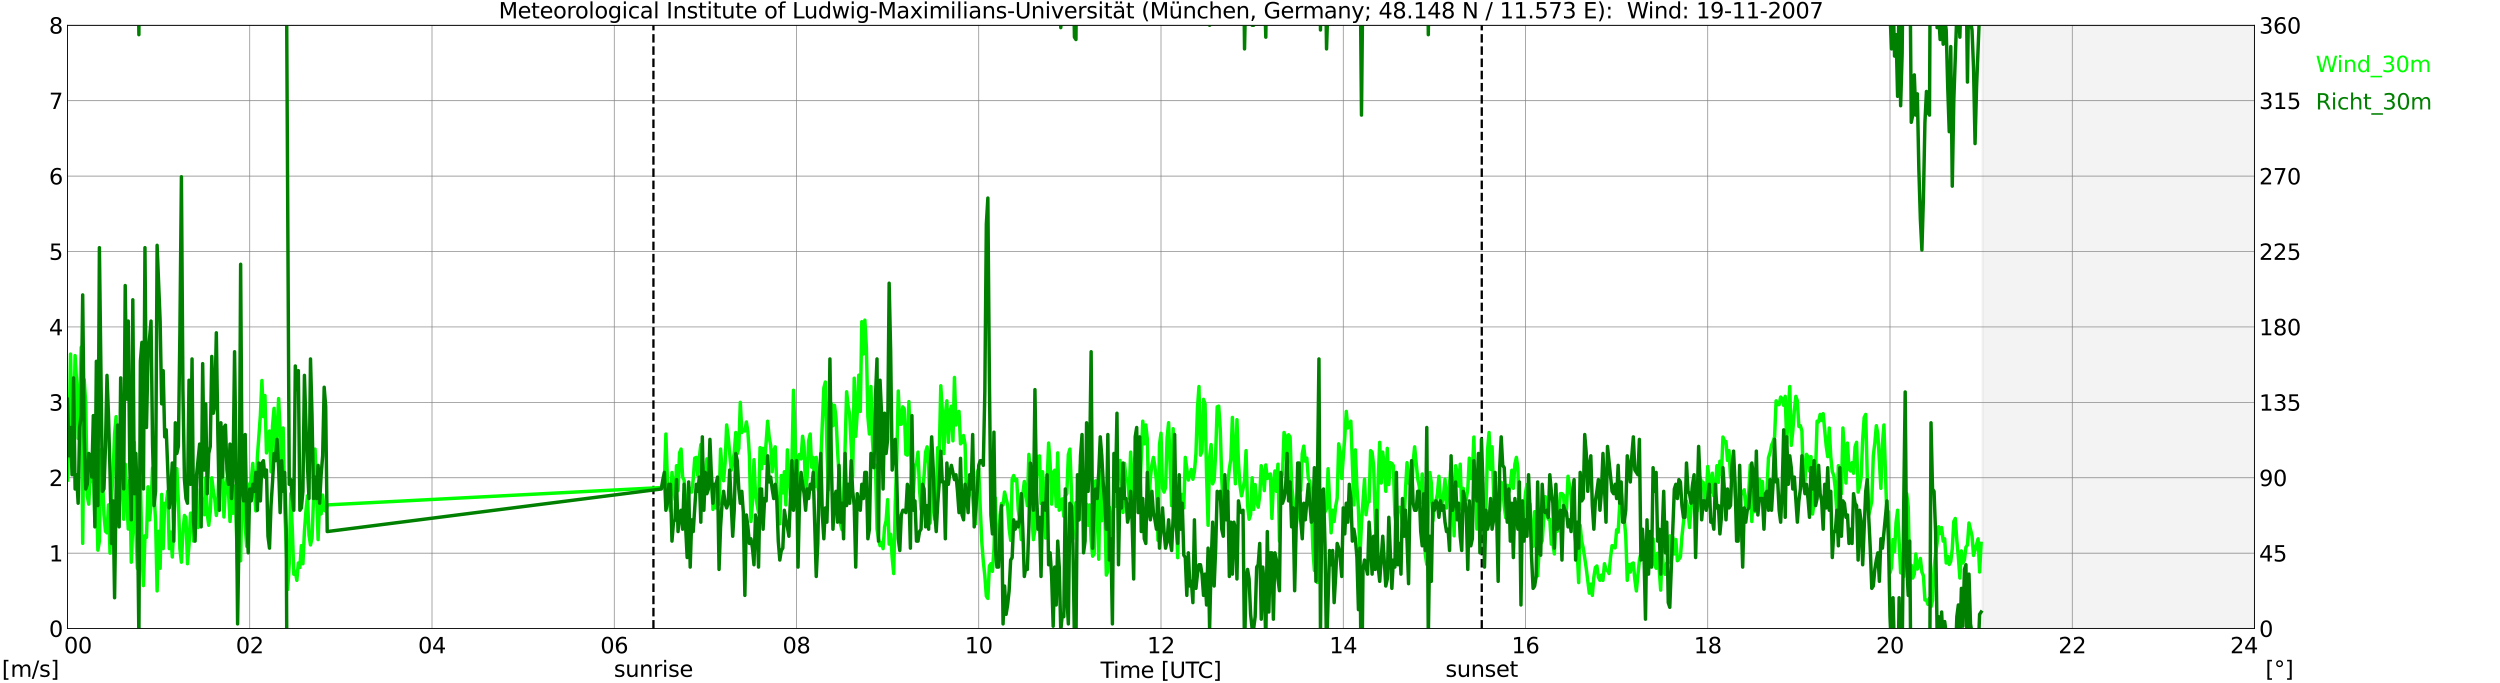 <?xml version="1.0" encoding="utf-8" standalone="no"?>
<!DOCTYPE svg PUBLIC "-//W3C//DTD SVG 1.1//EN"
  "http://www.w3.org/Graphics/SVG/1.1/DTD/svg11.dtd">
<svg xmlns:xlink="http://www.w3.org/1999/xlink" width="1085.4pt" height="296.64pt" viewBox="0 0 1085.4 296.64" xmlns="http://www.w3.org/2000/svg" version="1.1">
 <defs>
  <style type="text/css">*{stroke-linejoin: round; stroke-linecap: butt}</style>
 </defs>
 <g id="figure_1">
  <g id="patch_1">
   <path d="M 0 296.64 
L 1085.4 296.64 
L 1085.4 0 
L 0 0 
z
" style="fill: #ffffff"/>
  </g>
  <g id="axes_1">
   <g id="patch_2">
    <path d="M 29.306 272.909 
L 978.814 272.909 
L 978.814 10.976 
L 29.306 10.976 
z
" style="fill: #ffffff"/>
   </g>
   <g id="patch_3">
    <path d="M 860.785 272.909 
L 978.814 272.909 
L 978.814 10.976 
L 860.785 10.976 
z
" clip-path="url(#p9e60efcbcf)" style="fill: #d3d3d3; opacity: 0.25; stroke: #d3d3d3; stroke-linejoin: miter"/>
   </g>
   <g id="matplotlib.axis_1">
    <g id="xtick_1">
     <g id="line2d_1">
      <path d="M 29.306 272.909 
L 29.306 10.976 
" clip-path="url(#p9e60efcbcf)" style="fill: none; stroke: #808080; stroke-width: 0.3; stroke-linecap: square"/>
     </g>
     <g id="line2d_2"/>
     <g id="text_1">
      <!--    00 -->
      <g transform="translate(18.733 283.627) scale(0.095 -0.095)">
       <defs>
        <path id="DejaVuSans-20" transform="scale(0.016)"/>
        <path id="DejaVuSans-30" d="M 2034 4250 
Q 1547 4250 1301 3770 
Q 1056 3291 1056 2328 
Q 1056 1369 1301 889 
Q 1547 409 2034 409 
Q 2525 409 2770 889 
Q 3016 1369 3016 2328 
Q 3016 3291 2770 3770 
Q 2525 4250 2034 4250 
z
M 2034 4750 
Q 2819 4750 3233 4129 
Q 3647 3509 3647 2328 
Q 3647 1150 3233 529 
Q 2819 -91 2034 -91 
Q 1250 -91 836 529 
Q 422 1150 422 2328 
Q 422 3509 836 4129 
Q 1250 4750 2034 4750 
z
" transform="scale(0.016)"/>
       </defs>
       <use xlink:href="#DejaVuSans-20"/>
       <use xlink:href="#DejaVuSans-20" transform="translate(31.787 0)"/>
       <use xlink:href="#DejaVuSans-20" transform="translate(63.574 0)"/>
       <use xlink:href="#DejaVuSans-30" transform="translate(95.361 0)"/>
       <use xlink:href="#DejaVuSans-30" transform="translate(158.984 0)"/>
      </g>
     </g>
    </g>
    <g id="xtick_2">
     <g id="line2d_3">
      <path d="M 108.431 272.909 
L 108.431 10.976 
" clip-path="url(#p9e60efcbcf)" style="fill: none; stroke: #808080; stroke-width: 0.3; stroke-linecap: square"/>
     </g>
     <g id="line2d_4"/>
     <g id="text_2">
      <!-- 02 -->
      <g transform="translate(102.387 283.627) scale(0.095 -0.095)">
       <defs>
        <path id="DejaVuSans-32" d="M 1228 531 
L 3431 531 
L 3431 0 
L 469 0 
L 469 531 
Q 828 903 1448 1529 
Q 2069 2156 2228 2338 
Q 2531 2678 2651 2914 
Q 2772 3150 2772 3378 
Q 2772 3750 2511 3984 
Q 2250 4219 1831 4219 
Q 1534 4219 1204 4116 
Q 875 4013 500 3803 
L 500 4441 
Q 881 4594 1212 4672 
Q 1544 4750 1819 4750 
Q 2544 4750 2975 4387 
Q 3406 4025 3406 3419 
Q 3406 3131 3298 2873 
Q 3191 2616 2906 2266 
Q 2828 2175 2409 1742 
Q 1991 1309 1228 531 
z
" transform="scale(0.016)"/>
       </defs>
       <use xlink:href="#DejaVuSans-30"/>
       <use xlink:href="#DejaVuSans-32" transform="translate(63.623 0)"/>
      </g>
     </g>
    </g>
    <g id="xtick_3">
     <g id="line2d_5">
      <path d="M 187.557 272.909 
L 187.557 10.976 
" clip-path="url(#p9e60efcbcf)" style="fill: none; stroke: #808080; stroke-width: 0.3; stroke-linecap: square"/>
     </g>
     <g id="line2d_6"/>
     <g id="text_3">
      <!-- 04 -->
      <g transform="translate(181.513 283.627) scale(0.095 -0.095)">
       <defs>
        <path id="DejaVuSans-34" d="M 2419 4116 
L 825 1625 
L 2419 1625 
L 2419 4116 
z
M 2253 4666 
L 3047 4666 
L 3047 1625 
L 3713 1625 
L 3713 1100 
L 3047 1100 
L 3047 0 
L 2419 0 
L 2419 1100 
L 313 1100 
L 313 1709 
L 2253 4666 
z
" transform="scale(0.016)"/>
       </defs>
       <use xlink:href="#DejaVuSans-30"/>
       <use xlink:href="#DejaVuSans-34" transform="translate(63.623 0)"/>
      </g>
     </g>
    </g>
    <g id="xtick_4">
     <g id="line2d_7">
      <path d="M 266.683 272.909 
L 266.683 10.976 
" clip-path="url(#p9e60efcbcf)" style="fill: none; stroke: #808080; stroke-width: 0.3; stroke-linecap: square"/>
     </g>
     <g id="line2d_8"/>
     <g id="text_4">
      <!-- 06 -->
      <g transform="translate(260.638 283.627) scale(0.095 -0.095)">
       <defs>
        <path id="DejaVuSans-36" d="M 2113 2584 
Q 1688 2584 1439 2293 
Q 1191 2003 1191 1497 
Q 1191 994 1439 701 
Q 1688 409 2113 409 
Q 2538 409 2786 701 
Q 3034 994 3034 1497 
Q 3034 2003 2786 2293 
Q 2538 2584 2113 2584 
z
M 3366 4563 
L 3366 3988 
Q 3128 4100 2886 4159 
Q 2644 4219 2406 4219 
Q 1781 4219 1451 3797 
Q 1122 3375 1075 2522 
Q 1259 2794 1537 2939 
Q 1816 3084 2150 3084 
Q 2853 3084 3261 2657 
Q 3669 2231 3669 1497 
Q 3669 778 3244 343 
Q 2819 -91 2113 -91 
Q 1303 -91 875 529 
Q 447 1150 447 2328 
Q 447 3434 972 4092 
Q 1497 4750 2381 4750 
Q 2619 4750 2861 4703 
Q 3103 4656 3366 4563 
z
" transform="scale(0.016)"/>
       </defs>
       <use xlink:href="#DejaVuSans-30"/>
       <use xlink:href="#DejaVuSans-36" transform="translate(63.623 0)"/>
      </g>
     </g>
    </g>
    <g id="xtick_5">
     <g id="line2d_9">
      <path d="M 345.808 272.909 
L 345.808 10.976 
" clip-path="url(#p9e60efcbcf)" style="fill: none; stroke: #808080; stroke-width: 0.3; stroke-linecap: square"/>
     </g>
     <g id="line2d_10"/>
     <g id="text_5">
      <!-- 08 -->
      <g transform="translate(339.764 283.627) scale(0.095 -0.095)">
       <defs>
        <path id="DejaVuSans-38" d="M 2034 2216 
Q 1584 2216 1326 1975 
Q 1069 1734 1069 1313 
Q 1069 891 1326 650 
Q 1584 409 2034 409 
Q 2484 409 2743 651 
Q 3003 894 3003 1313 
Q 3003 1734 2745 1975 
Q 2488 2216 2034 2216 
z
M 1403 2484 
Q 997 2584 770 2862 
Q 544 3141 544 3541 
Q 544 4100 942 4425 
Q 1341 4750 2034 4750 
Q 2731 4750 3128 4425 
Q 3525 4100 3525 3541 
Q 3525 3141 3298 2862 
Q 3072 2584 2669 2484 
Q 3125 2378 3379 2068 
Q 3634 1759 3634 1313 
Q 3634 634 3220 271 
Q 2806 -91 2034 -91 
Q 1263 -91 848 271 
Q 434 634 434 1313 
Q 434 1759 690 2068 
Q 947 2378 1403 2484 
z
M 1172 3481 
Q 1172 3119 1398 2916 
Q 1625 2713 2034 2713 
Q 2441 2713 2670 2916 
Q 2900 3119 2900 3481 
Q 2900 3844 2670 4047 
Q 2441 4250 2034 4250 
Q 1625 4250 1398 4047 
Q 1172 3844 1172 3481 
z
" transform="scale(0.016)"/>
       </defs>
       <use xlink:href="#DejaVuSans-30"/>
       <use xlink:href="#DejaVuSans-38" transform="translate(63.623 0)"/>
      </g>
     </g>
    </g>
    <g id="xtick_6">
     <g id="line2d_11">
      <path d="M 424.934 272.909 
L 424.934 10.976 
" clip-path="url(#p9e60efcbcf)" style="fill: none; stroke: #808080; stroke-width: 0.3; stroke-linecap: square"/>
     </g>
     <g id="line2d_12"/>
     <g id="text_6">
      <!-- 10 -->
      <g transform="translate(418.89 283.627) scale(0.095 -0.095)">
       <defs>
        <path id="DejaVuSans-31" d="M 794 531 
L 1825 531 
L 1825 4091 
L 703 3866 
L 703 4441 
L 1819 4666 
L 2450 4666 
L 2450 531 
L 3481 531 
L 3481 0 
L 794 0 
L 794 531 
z
" transform="scale(0.016)"/>
       </defs>
       <use xlink:href="#DejaVuSans-31"/>
       <use xlink:href="#DejaVuSans-30" transform="translate(63.623 0)"/>
      </g>
     </g>
    </g>
    <g id="xtick_7">
     <g id="line2d_13">
      <path d="M 504.06 272.909 
L 504.06 10.976 
" clip-path="url(#p9e60efcbcf)" style="fill: none; stroke: #808080; stroke-width: 0.3; stroke-linecap: square"/>
     </g>
     <g id="line2d_14"/>
     <g id="text_7">
      <!-- 12 -->
      <g transform="translate(498.015 283.627) scale(0.095 -0.095)">
       <use xlink:href="#DejaVuSans-31"/>
       <use xlink:href="#DejaVuSans-32" transform="translate(63.623 0)"/>
      </g>
     </g>
    </g>
    <g id="xtick_8">
     <g id="line2d_15">
      <path d="M 583.185 272.909 
L 583.185 10.976 
" clip-path="url(#p9e60efcbcf)" style="fill: none; stroke: #808080; stroke-width: 0.3; stroke-linecap: square"/>
     </g>
     <g id="line2d_16"/>
     <g id="text_8">
      <!-- 14 -->
      <g transform="translate(577.141 283.627) scale(0.095 -0.095)">
       <use xlink:href="#DejaVuSans-31"/>
       <use xlink:href="#DejaVuSans-34" transform="translate(63.623 0)"/>
      </g>
     </g>
    </g>
    <g id="xtick_9">
     <g id="line2d_17">
      <path d="M 662.311 272.909 
L 662.311 10.976 
" clip-path="url(#p9e60efcbcf)" style="fill: none; stroke: #808080; stroke-width: 0.3; stroke-linecap: square"/>
     </g>
     <g id="line2d_18"/>
     <g id="text_9">
      <!-- 16 -->
      <g transform="translate(656.267 283.627) scale(0.095 -0.095)">
       <use xlink:href="#DejaVuSans-31"/>
       <use xlink:href="#DejaVuSans-36" transform="translate(63.623 0)"/>
      </g>
     </g>
    </g>
    <g id="xtick_10">
     <g id="line2d_19">
      <path d="M 741.437 272.909 
L 741.437 10.976 
" clip-path="url(#p9e60efcbcf)" style="fill: none; stroke: #808080; stroke-width: 0.3; stroke-linecap: square"/>
     </g>
     <g id="line2d_20"/>
     <g id="text_10">
      <!-- 18 -->
      <g transform="translate(735.392 283.627) scale(0.095 -0.095)">
       <use xlink:href="#DejaVuSans-31"/>
       <use xlink:href="#DejaVuSans-38" transform="translate(63.623 0)"/>
      </g>
     </g>
    </g>
    <g id="xtick_11">
     <g id="line2d_21">
      <path d="M 820.562 272.909 
L 820.562 10.976 
" clip-path="url(#p9e60efcbcf)" style="fill: none; stroke: #808080; stroke-width: 0.3; stroke-linecap: square"/>
     </g>
     <g id="line2d_22"/>
     <g id="text_11">
      <!-- 20 -->
      <g transform="translate(814.518 283.627) scale(0.095 -0.095)">
       <use xlink:href="#DejaVuSans-32"/>
       <use xlink:href="#DejaVuSans-30" transform="translate(63.623 0)"/>
      </g>
     </g>
    </g>
    <g id="xtick_12">
     <g id="line2d_23">
      <path d="M 899.688 272.909 
L 899.688 10.976 
" clip-path="url(#p9e60efcbcf)" style="fill: none; stroke: #808080; stroke-width: 0.3; stroke-linecap: square"/>
     </g>
     <g id="line2d_24"/>
     <g id="text_12">
      <!-- 22 -->
      <g transform="translate(893.644 283.627) scale(0.095 -0.095)">
       <use xlink:href="#DejaVuSans-32"/>
       <use xlink:href="#DejaVuSans-32" transform="translate(63.623 0)"/>
      </g>
     </g>
    </g>
    <g id="xtick_13">
     <g id="line2d_25">
      <path d="M 978.814 272.909 
L 978.814 10.976 
" clip-path="url(#p9e60efcbcf)" style="fill: none; stroke: #808080; stroke-width: 0.3; stroke-linecap: square"/>
     </g>
     <g id="line2d_26"/>
     <g id="text_13">
      <!-- 24    -->
      <g transform="translate(968.241 283.627) scale(0.095 -0.095)">
       <use xlink:href="#DejaVuSans-32"/>
       <use xlink:href="#DejaVuSans-34" transform="translate(63.623 0)"/>
       <use xlink:href="#DejaVuSans-20" transform="translate(127.246 0)"/>
       <use xlink:href="#DejaVuSans-20" transform="translate(159.033 0)"/>
       <use xlink:href="#DejaVuSans-20" transform="translate(190.82 0)"/>
      </g>
     </g>
    </g>
    <g id="text_14">
     <!-- Time [UTC] -->
     <g transform="translate(477.806 294.322) scale(0.095 -0.095)">
      <defs>
       <path id="DejaVuSans-54" d="M -19 4666 
L 3928 4666 
L 3928 4134 
L 2272 4134 
L 2272 0 
L 1638 0 
L 1638 4134 
L -19 4134 
L -19 4666 
z
" transform="scale(0.016)"/>
       <path id="DejaVuSans-69" d="M 603 3500 
L 1178 3500 
L 1178 0 
L 603 0 
L 603 3500 
z
M 603 4863 
L 1178 4863 
L 1178 4134 
L 603 4134 
L 603 4863 
z
" transform="scale(0.016)"/>
       <path id="DejaVuSans-6d" d="M 3328 2828 
Q 3544 3216 3844 3400 
Q 4144 3584 4550 3584 
Q 5097 3584 5394 3201 
Q 5691 2819 5691 2113 
L 5691 0 
L 5113 0 
L 5113 2094 
Q 5113 2597 4934 2840 
Q 4756 3084 4391 3084 
Q 3944 3084 3684 2787 
Q 3425 2491 3425 1978 
L 3425 0 
L 2847 0 
L 2847 2094 
Q 2847 2600 2669 2842 
Q 2491 3084 2119 3084 
Q 1678 3084 1418 2786 
Q 1159 2488 1159 1978 
L 1159 0 
L 581 0 
L 581 3500 
L 1159 3500 
L 1159 2956 
Q 1356 3278 1631 3431 
Q 1906 3584 2284 3584 
Q 2666 3584 2933 3390 
Q 3200 3197 3328 2828 
z
" transform="scale(0.016)"/>
       <path id="DejaVuSans-65" d="M 3597 1894 
L 3597 1613 
L 953 1613 
Q 991 1019 1311 708 
Q 1631 397 2203 397 
Q 2534 397 2845 478 
Q 3156 559 3463 722 
L 3463 178 
Q 3153 47 2828 -22 
Q 2503 -91 2169 -91 
Q 1331 -91 842 396 
Q 353 884 353 1716 
Q 353 2575 817 3079 
Q 1281 3584 2069 3584 
Q 2775 3584 3186 3129 
Q 3597 2675 3597 1894 
z
M 3022 2063 
Q 3016 2534 2758 2815 
Q 2500 3097 2075 3097 
Q 1594 3097 1305 2825 
Q 1016 2553 972 2059 
L 3022 2063 
z
" transform="scale(0.016)"/>
       <path id="DejaVuSans-5b" d="M 550 4863 
L 1875 4863 
L 1875 4416 
L 1125 4416 
L 1125 -397 
L 1875 -397 
L 1875 -844 
L 550 -844 
L 550 4863 
z
" transform="scale(0.016)"/>
       <path id="DejaVuSans-55" d="M 556 4666 
L 1191 4666 
L 1191 1831 
Q 1191 1081 1462 751 
Q 1734 422 2344 422 
Q 2950 422 3222 751 
Q 3494 1081 3494 1831 
L 3494 4666 
L 4128 4666 
L 4128 1753 
Q 4128 841 3676 375 
Q 3225 -91 2344 -91 
Q 1459 -91 1007 375 
Q 556 841 556 1753 
L 556 4666 
z
" transform="scale(0.016)"/>
       <path id="DejaVuSans-43" d="M 4122 4306 
L 4122 3641 
Q 3803 3938 3442 4084 
Q 3081 4231 2675 4231 
Q 1875 4231 1450 3742 
Q 1025 3253 1025 2328 
Q 1025 1406 1450 917 
Q 1875 428 2675 428 
Q 3081 428 3442 575 
Q 3803 722 4122 1019 
L 4122 359 
Q 3791 134 3420 21 
Q 3050 -91 2638 -91 
Q 1578 -91 968 557 
Q 359 1206 359 2328 
Q 359 3453 968 4101 
Q 1578 4750 2638 4750 
Q 3056 4750 3426 4639 
Q 3797 4528 4122 4306 
z
" transform="scale(0.016)"/>
       <path id="DejaVuSans-5d" d="M 1947 4863 
L 1947 -844 
L 622 -844 
L 622 -397 
L 1369 -397 
L 1369 4416 
L 622 4416 
L 622 4863 
L 1947 4863 
z
" transform="scale(0.016)"/>
      </defs>
      <use xlink:href="#DejaVuSans-54"/>
      <use xlink:href="#DejaVuSans-69" transform="translate(57.959 0)"/>
      <use xlink:href="#DejaVuSans-6d" transform="translate(85.742 0)"/>
      <use xlink:href="#DejaVuSans-65" transform="translate(183.154 0)"/>
      <use xlink:href="#DejaVuSans-20" transform="translate(244.678 0)"/>
      <use xlink:href="#DejaVuSans-5b" transform="translate(276.465 0)"/>
      <use xlink:href="#DejaVuSans-55" transform="translate(315.479 0)"/>
      <use xlink:href="#DejaVuSans-54" transform="translate(388.672 0)"/>
      <use xlink:href="#DejaVuSans-43" transform="translate(443.881 0)"/>
      <use xlink:href="#DejaVuSans-5d" transform="translate(513.705 0)"/>
     </g>
    </g>
   </g>
   <g id="matplotlib.axis_2">
    <g id="ytick_1">
     <g id="line2d_27">
      <path d="M 29.306 272.909 
L 978.814 272.909 
" clip-path="url(#p9e60efcbcf)" style="fill: none; stroke: #808080; stroke-width: 0.3; stroke-linecap: square"/>
     </g>
     <g id="line2d_28"/>
     <g id="text_15">
      <!-- 0 -->
      <g transform="translate(21.261 276.518) scale(0.095 -0.095)">
       <use xlink:href="#DejaVuSans-30"/>
      </g>
     </g>
    </g>
    <g id="ytick_2">
     <g id="line2d_29">
      <path d="M 29.306 240.167 
L 978.814 240.167 
" clip-path="url(#p9e60efcbcf)" style="fill: none; stroke: #808080; stroke-width: 0.3; stroke-linecap: square"/>
     </g>
     <g id="line2d_30"/>
     <g id="text_16">
      <!-- 1 -->
      <g transform="translate(21.261 243.776) scale(0.095 -0.095)">
       <use xlink:href="#DejaVuSans-31"/>
      </g>
     </g>
    </g>
    <g id="ytick_3">
     <g id="line2d_31">
      <path d="M 29.306 207.426 
L 978.814 207.426 
" clip-path="url(#p9e60efcbcf)" style="fill: none; stroke: #808080; stroke-width: 0.3; stroke-linecap: square"/>
     </g>
     <g id="line2d_32"/>
     <g id="text_17">
      <!-- 2 -->
      <g transform="translate(21.261 211.035) scale(0.095 -0.095)">
       <use xlink:href="#DejaVuSans-32"/>
      </g>
     </g>
    </g>
    <g id="ytick_4">
     <g id="line2d_33">
      <path d="M 29.306 174.684 
L 978.814 174.684 
" clip-path="url(#p9e60efcbcf)" style="fill: none; stroke: #808080; stroke-width: 0.3; stroke-linecap: square"/>
     </g>
     <g id="line2d_34"/>
     <g id="text_18">
      <!-- 3 -->
      <g transform="translate(21.261 178.293) scale(0.095 -0.095)">
       <defs>
        <path id="DejaVuSans-33" d="M 2597 2516 
Q 3050 2419 3304 2112 
Q 3559 1806 3559 1356 
Q 3559 666 3084 287 
Q 2609 -91 1734 -91 
Q 1441 -91 1130 -33 
Q 819 25 488 141 
L 488 750 
Q 750 597 1062 519 
Q 1375 441 1716 441 
Q 2309 441 2620 675 
Q 2931 909 2931 1356 
Q 2931 1769 2642 2001 
Q 2353 2234 1838 2234 
L 1294 2234 
L 1294 2753 
L 1863 2753 
Q 2328 2753 2575 2939 
Q 2822 3125 2822 3475 
Q 2822 3834 2567 4026 
Q 2313 4219 1838 4219 
Q 1578 4219 1281 4162 
Q 984 4106 628 3988 
L 628 4550 
Q 988 4650 1302 4700 
Q 1616 4750 1894 4750 
Q 2613 4750 3031 4423 
Q 3450 4097 3450 3541 
Q 3450 3153 3228 2886 
Q 3006 2619 2597 2516 
z
" transform="scale(0.016)"/>
       </defs>
       <use xlink:href="#DejaVuSans-33"/>
      </g>
     </g>
    </g>
    <g id="ytick_5">
     <g id="line2d_35">
      <path d="M 29.306 141.942 
L 978.814 141.942 
" clip-path="url(#p9e60efcbcf)" style="fill: none; stroke: #808080; stroke-width: 0.3; stroke-linecap: square"/>
     </g>
     <g id="line2d_36"/>
     <g id="text_19">
      <!-- 4 -->
      <g transform="translate(21.261 145.551) scale(0.095 -0.095)">
       <use xlink:href="#DejaVuSans-34"/>
      </g>
     </g>
    </g>
    <g id="ytick_6">
     <g id="line2d_37">
      <path d="M 29.306 109.201 
L 978.814 109.201 
" clip-path="url(#p9e60efcbcf)" style="fill: none; stroke: #808080; stroke-width: 0.3; stroke-linecap: square"/>
     </g>
     <g id="line2d_38"/>
     <g id="text_20">
      <!-- 5 -->
      <g transform="translate(21.261 112.81) scale(0.095 -0.095)">
       <defs>
        <path id="DejaVuSans-35" d="M 691 4666 
L 3169 4666 
L 3169 4134 
L 1269 4134 
L 1269 2991 
Q 1406 3038 1543 3061 
Q 1681 3084 1819 3084 
Q 2600 3084 3056 2656 
Q 3513 2228 3513 1497 
Q 3513 744 3044 326 
Q 2575 -91 1722 -91 
Q 1428 -91 1123 -41 
Q 819 9 494 109 
L 494 744 
Q 775 591 1075 516 
Q 1375 441 1709 441 
Q 2250 441 2565 725 
Q 2881 1009 2881 1497 
Q 2881 1984 2565 2268 
Q 2250 2553 1709 2553 
Q 1456 2553 1204 2497 
Q 953 2441 691 2322 
L 691 4666 
z
" transform="scale(0.016)"/>
       </defs>
       <use xlink:href="#DejaVuSans-35"/>
      </g>
     </g>
    </g>
    <g id="ytick_7">
     <g id="line2d_39">
      <path d="M 29.306 76.459 
L 978.814 76.459 
" clip-path="url(#p9e60efcbcf)" style="fill: none; stroke: #808080; stroke-width: 0.3; stroke-linecap: square"/>
     </g>
     <g id="line2d_40"/>
     <g id="text_21">
      <!-- 6 -->
      <g transform="translate(21.261 80.068) scale(0.095 -0.095)">
       <use xlink:href="#DejaVuSans-36"/>
      </g>
     </g>
    </g>
    <g id="ytick_8">
     <g id="line2d_41">
      <path d="M 29.306 43.717 
L 978.814 43.717 
" clip-path="url(#p9e60efcbcf)" style="fill: none; stroke: #808080; stroke-width: 0.3; stroke-linecap: square"/>
     </g>
     <g id="line2d_42"/>
     <g id="text_22">
      <!-- 7 -->
      <g transform="translate(21.261 47.327) scale(0.095 -0.095)">
       <defs>
        <path id="DejaVuSans-37" d="M 525 4666 
L 3525 4666 
L 3525 4397 
L 1831 0 
L 1172 0 
L 2766 4134 
L 525 4134 
L 525 4666 
z
" transform="scale(0.016)"/>
       </defs>
       <use xlink:href="#DejaVuSans-37"/>
      </g>
     </g>
    </g>
    <g id="ytick_9">
     <g id="line2d_43">
      <path d="M 29.306 10.976 
L 978.814 10.976 
" clip-path="url(#p9e60efcbcf)" style="fill: none; stroke: #808080; stroke-width: 0.3; stroke-linecap: square"/>
     </g>
     <g id="line2d_44"/>
     <g id="text_23">
      <!-- 8 -->
      <g transform="translate(21.261 14.585) scale(0.095 -0.095)">
       <use xlink:href="#DejaVuSans-38"/>
      </g>
     </g>
    </g>
   </g>
   <g id="line2d_45">
    <path d="M 283.695 272.909 
L 283.695 10.976 
" clip-path="url(#p9e60efcbcf)" style="fill: none; stroke-dasharray: 3.7,1.6; stroke-dashoffset: 0; stroke: #000000"/>
   </g>
   <g id="line2d_46">
    <path d="M 643.321 272.909 
L 643.321 10.976 
" clip-path="url(#p9e60efcbcf)" style="fill: none; stroke-dasharray: 3.7,1.6; stroke-dashoffset: 0; stroke: #000000"/>
   </g>
   <g id="line2d_47">
    <path d="M 29.306 208.408 
L 29.965 188.435 
L 30.625 153.729 
L 31.284 190.727 
L 31.943 186.143 
L 32.603 154.384 
L 33.262 165.844 
L 33.921 190.4 
L 34.581 175.011 
L 35.24 150.782 
L 35.9 235.911 
L 36.559 164.861 
L 37.218 175.011 
L 37.878 215.284 
L 38.537 218.885 
L 39.197 205.134 
L 39.856 209.063 
L 40.515 201.859 
L 41.175 226.416 
L 41.834 212.337 
L 42.493 238.857 
L 43.153 234.928 
L 43.812 195.311 
L 44.472 205.788 
L 45.131 223.469 
L 45.79 230.672 
L 46.45 231.327 
L 47.109 219.213 
L 47.768 240.167 
L 48.428 215.611 
L 49.087 205.788 
L 49.747 188.435 
L 50.406 180.905 
L 51.065 220.85 
L 51.725 223.469 
L 52.384 203.169 
L 53.043 202.842 
L 53.703 225.433 
L 54.362 201.532 
L 55.681 229.69 
L 56.34 208.408 
L 57 244.096 
L 57.659 227.725 
L 58.319 192.037 
L 58.978 230.345 
L 59.637 246.715 
L 60.297 215.938 
L 60.956 208.408 
L 61.615 238.857 
L 62.275 254.246 
L 62.934 232.637 
L 63.594 233.291 
L 64.253 211.355 
L 64.912 225.761 
L 65.572 219.213 
L 66.231 203.169 
L 67.55 226.088 
L 68.209 256.538 
L 68.869 230.672 
L 69.528 246.715 
L 70.187 214.629 
L 70.847 238.203 
L 71.506 218.558 
L 72.166 218.885 
L 72.825 213.319 
L 73.484 238.203 
L 74.144 231 
L 74.803 241.804 
L 76.122 212.992 
L 76.781 203.497 
L 77.441 217.575 
L 78.1 238.203 
L 78.759 244.096 
L 79.419 231 
L 80.078 223.796 
L 80.737 224.779 
L 81.397 244.751 
L 82.056 236.566 
L 82.716 222.814 
L 83.375 222.814 
L 84.034 234.928 
L 84.694 231.327 
L 85.353 212.337 
L 86.013 229.035 
L 86.672 224.451 
L 87.331 224.451 
L 87.991 216.593 
L 88.65 223.469 
L 89.309 207.426 
L 89.969 223.142 
L 90.628 228.053 
L 91.288 222.159 
L 91.947 207.426 
L 92.606 212.992 
L 93.266 216.921 
L 93.925 223.796 
L 94.584 217.903 
L 95.244 198.913 
L 95.903 209.063 
L 96.563 202.842 
L 97.222 224.451 
L 97.881 211.682 
L 98.541 207.753 
L 99.2 213.646 
L 99.86 226.416 
L 100.519 217.575 
L 101.178 222.814 
L 101.838 211.027 
L 102.497 224.779 
L 103.156 247.37 
L 103.816 229.362 
L 104.475 243.441 
L 105.135 208.08 
L 105.794 213.646 
L 106.453 228.38 
L 107.113 237.22 
L 108.431 210.045 
L 109.091 208.735 
L 109.75 201.205 
L 110.41 212.992 
L 111.069 221.832 
L 111.728 198.585 
L 113.047 180.25 
L 113.707 165.189 
L 114.366 180.905 
L 115.025 171.737 
L 115.685 196.621 
L 116.344 192.692 
L 117.003 187.126 
L 117.663 204.806 
L 118.322 184.834 
L 118.982 177.303 
L 119.641 196.948 
L 120.3 187.453 
L 120.96 173.047 
L 121.619 187.126 
L 122.278 211.682 
L 122.938 185.816 
L 123.597 220.85 
L 124.257 236.238 
L 124.916 255.883 
L 125.575 244.751 
L 126.235 214.301 
L 126.894 229.362 
L 127.553 249.335 
L 128.213 248.025 
L 128.872 251.954 
L 129.532 244.424 
L 130.191 246.388 
L 130.85 236.893 
L 131.51 244.751 
L 132.169 230.672 
L 132.829 221.832 
L 133.488 215.284 
L 134.147 232.309 
L 134.807 236.566 
L 135.466 233.619 
L 136.125 216.593 
L 136.785 194.984 
L 137.444 212.664 
L 138.104 234.274 
L 138.763 217.575 
L 139.422 223.142 
L 140.082 214.956 
L 140.741 221.504 
L 141.4 221.832 
L 142.06 219.213 
L 287.124 211.682 
L 287.783 210.372 
L 288.442 209.39 
L 289.102 188.435 
L 289.761 208.408 
L 290.42 216.921 
L 291.08 221.832 
L 291.739 205.134 
L 293.058 216.921 
L 293.717 202.187 
L 294.377 212.992 
L 295.036 196.621 
L 295.696 194.984 
L 296.355 207.098 
L 297.014 208.408 
L 297.674 217.575 
L 298.333 221.832 
L 298.992 214.301 
L 299.652 212.009 
L 300.311 213.646 
L 300.971 208.08 
L 301.63 198.913 
L 302.289 198.585 
L 302.949 206.443 
L 303.608 198.913 
L 304.267 193.019 
L 304.927 218.558 
L 305.586 204.806 
L 306.246 204.151 
L 306.905 199.24 
L 307.564 200.222 
L 308.224 211.027 
L 308.883 205.461 
L 309.543 221.177 
L 310.202 212.664 
L 310.861 220.522 
L 311.521 213.319 
L 312.18 218.885 
L 312.839 194.984 
L 313.499 203.824 
L 314.158 208.735 
L 314.818 200.877 
L 315.477 184.506 
L 316.136 189.418 
L 317.455 204.151 
L 318.114 201.205 
L 318.774 196.621 
L 319.433 187.781 
L 320.093 196.948 
L 320.752 194.656 
L 321.411 174.684 
L 322.071 187.781 
L 322.73 186.471 
L 323.39 187.126 
L 324.049 183.197 
L 324.708 187.453 
L 325.368 197.93 
L 326.027 226.416 
L 326.686 218.23 
L 327.346 199.568 
L 328.005 214.301 
L 328.665 218.885 
L 329.324 222.487 
L 329.983 194.329 
L 330.643 203.497 
L 331.302 194.656 
L 331.961 201.205 
L 333.28 182.869 
L 333.94 189.745 
L 334.599 193.347 
L 335.258 204.806 
L 335.918 195.639 
L 336.577 194.001 
L 337.896 226.416 
L 338.555 227.398 
L 339.215 206.443 
L 339.874 213.974 
L 340.533 204.806 
L 341.193 219.213 
L 341.852 195.311 
L 342.512 206.116 
L 343.171 214.956 
L 343.83 200.877 
L 344.49 169.445 
L 345.149 187.453 
L 345.808 214.301 
L 346.468 198.585 
L 347.127 197.276 
L 347.787 199.24 
L 348.446 189.418 
L 349.105 194.001 
L 349.765 213.646 
L 350.424 207.098 
L 351.083 191.382 
L 351.743 188.435 
L 352.402 202.842 
L 353.062 198.585 
L 353.721 211.355 
L 354.38 198.585 
L 355.04 211.027 
L 355.699 214.956 
L 357.677 168.463 
L 358.337 165.844 
L 358.996 193.674 
L 359.655 212.664 
L 360.974 175.339 
L 361.634 184.834 
L 362.293 175.994 
L 362.952 181.232 
L 363.612 195.311 
L 364.271 206.116 
L 364.93 227.725 
L 365.59 230.017 
L 366.249 217.903 
L 367.568 170.1 
L 368.227 176.321 
L 368.887 179.923 
L 370.206 206.771 
L 370.865 164.207 
L 371.524 189.418 
L 372.184 179.268 
L 372.843 162.897 
L 373.502 178.613 
L 374.162 139.65 
L 374.821 153.729 
L 375.481 138.995 
L 376.14 150.782 
L 376.799 180.905 
L 377.459 188.435 
L 378.118 167.808 
L 378.777 191.055 
L 379.437 202.187 
L 380.096 201.859 
L 380.756 229.69 
L 381.415 233.946 
L 382.074 236.893 
L 382.734 235.583 
L 383.393 238.203 
L 384.053 228.708 
L 384.712 226.088 
L 385.371 216.921 
L 386.031 236.238 
L 386.69 231.982 
L 387.349 242.132 
L 388.009 249.007 
L 388.668 219.213 
L 389.328 199.568 
L 389.987 169.773 
L 390.646 184.179 
L 391.306 184.179 
L 391.965 176.648 
L 392.624 177.631 
L 393.284 197.276 
L 393.943 197.603 
L 394.603 174.356 
L 395.262 194.329 
L 396.581 213.646 
L 397.24 202.187 
L 397.899 201.205 
L 398.559 196.293 
L 399.218 212.664 
L 399.878 221.177 
L 400.537 212.992 
L 401.196 206.443 
L 401.856 196.293 
L 402.515 194.001 
L 403.175 201.532 
L 403.834 227.071 
L 404.493 218.885 
L 405.153 206.771 
L 405.812 225.433 
L 406.471 215.284 
L 407.131 194.329 
L 407.79 196.621 
L 408.45 167.481 
L 409.109 178.285 
L 409.768 196.948 
L 410.428 179.923 
L 411.087 174.029 
L 411.746 192.037 
L 412.406 178.613 
L 413.065 176.321 
L 413.725 191.382 
L 414.384 163.879 
L 415.043 184.506 
L 415.703 179.268 
L 416.362 178.613 
L 417.022 192.692 
L 417.681 192.037 
L 418.34 189.09 
L 419 193.019 
L 419.659 218.23 
L 420.318 218.23 
L 420.978 209.39 
L 421.637 212.992 
L 422.297 215.938 
L 422.956 223.796 
L 423.615 227.398 
L 424.275 205.134 
L 424.934 203.497 
L 425.593 220.85 
L 426.253 235.256 
L 426.912 243.769 
L 427.572 249.99 
L 428.231 258.83 
L 428.89 259.812 
L 429.55 245.733 
L 430.209 244.751 
L 430.869 248.025 
L 431.528 238.53 
L 432.187 216.266 
L 432.847 244.096 
L 433.506 236.566 
L 434.165 223.796 
L 434.825 218.558 
L 435.484 219.213 
L 436.144 213.646 
L 437.462 219.213 
L 438.122 229.362 
L 438.781 234.601 
L 439.44 208.08 
L 440.1 206.443 
L 440.759 208.735 
L 441.419 208.08 
L 442.078 221.177 
L 442.737 226.743 
L 443.397 234.274 
L 444.056 214.301 
L 444.716 209.063 
L 446.034 219.54 
L 446.694 197.276 
L 447.353 205.134 
L 448.012 224.779 
L 448.672 234.274 
L 449.331 230.017 
L 449.991 197.93 
L 450.65 206.116 
L 451.309 197.93 
L 451.969 218.558 
L 452.628 204.806 
L 453.287 213.974 
L 453.947 233.619 
L 454.606 209.39 
L 455.266 192.364 
L 455.925 201.205 
L 456.584 218.885 
L 457.244 205.134 
L 457.903 204.151 
L 458.563 219.867 
L 459.222 196.621 
L 459.881 221.504 
L 460.541 220.522 
L 461.2 216.593 
L 461.859 224.124 
L 462.519 215.284 
L 463.178 214.301 
L 463.838 197.276 
L 464.497 194.984 
L 465.156 212.664 
L 465.816 233.946 
L 466.475 223.469 
L 467.134 218.23 
L 467.794 219.54 
L 468.453 225.761 
L 469.113 201.859 
L 469.772 213.646 
L 470.431 208.408 
L 471.091 224.124 
L 471.75 218.885 
L 472.409 228.053 
L 473.069 219.213 
L 473.728 234.601 
L 474.388 241.477 
L 475.047 240.495 
L 475.706 208.735 
L 476.366 212.664 
L 477.025 242.786 
L 477.685 204.806 
L 478.344 226.088 
L 479.003 211.027 
L 479.663 220.85 
L 480.322 249.662 
L 480.981 248.025 
L 481.641 220.195 
L 482.3 226.743 
L 482.96 238.53 
L 483.619 211.027 
L 484.278 219.867 
L 484.938 214.301 
L 486.256 199.895 
L 486.916 206.443 
L 487.575 222.487 
L 488.235 201.205 
L 488.894 208.08 
L 489.553 208.408 
L 490.213 216.266 
L 490.872 196.293 
L 491.532 209.063 
L 492.191 215.938 
L 492.85 198.585 
L 493.51 200.877 
L 494.169 206.443 
L 494.828 214.629 
L 496.147 182.869 
L 496.807 192.692 
L 497.466 184.506 
L 498.125 190.727 
L 498.785 220.85 
L 499.444 207.426 
L 500.103 201.859 
L 500.763 198.585 
L 501.422 202.514 
L 502.082 209.063 
L 502.741 234.601 
L 503.4 193.019 
L 504.06 188.108 
L 504.719 212.009 
L 505.379 213.646 
L 506.038 211.682 
L 506.697 190.072 
L 507.357 183.524 
L 508.675 219.54 
L 509.335 186.143 
L 509.994 209.39 
L 510.654 224.451 
L 511.313 242.132 
L 511.972 218.558 
L 512.632 219.867 
L 513.291 214.629 
L 513.95 220.522 
L 514.61 198.585 
L 515.929 208.408 
L 517.247 203.824 
L 517.907 208.08 
L 518.566 204.806 
L 519.226 196.948 
L 519.885 177.303 
L 520.544 167.808 
L 521.204 197.603 
L 521.863 195.966 
L 522.522 173.374 
L 523.182 175.339 
L 523.841 206.443 
L 524.501 228.053 
L 525.16 198.585 
L 525.819 193.019 
L 526.479 210.045 
L 527.138 208.408 
L 527.797 196.621 
L 528.457 176.648 
L 529.116 176.321 
L 529.776 186.143 
L 530.435 208.08 
L 531.094 220.85 
L 531.754 220.85 
L 532.413 224.451 
L 533.073 210.045 
L 533.732 203.497 
L 534.391 199.24 
L 535.051 181.232 
L 535.71 197.603 
L 536.369 210.045 
L 537.029 182.214 
L 537.688 200.877 
L 538.348 210.7 
L 539.007 215.284 
L 539.666 212.337 
L 540.326 208.408 
L 540.985 195.639 
L 541.644 219.54 
L 542.304 225.433 
L 542.963 223.469 
L 543.623 207.426 
L 544.282 221.177 
L 544.941 210.372 
L 545.601 217.575 
L 546.26 220.195 
L 546.919 215.284 
L 547.579 202.187 
L 548.238 205.134 
L 548.898 212.992 
L 549.557 201.859 
L 550.216 207.753 
L 550.876 206.116 
L 551.535 205.788 
L 552.195 225.106 
L 552.854 210.045 
L 553.513 204.479 
L 554.173 213.319 
L 554.832 201.532 
L 555.491 234.928 
L 556.151 208.08 
L 556.81 205.788 
L 557.47 187.781 
L 558.129 189.418 
L 558.788 204.151 
L 559.448 188.763 
L 560.107 189.745 
L 560.766 210.372 
L 561.426 216.921 
L 562.085 227.398 
L 562.745 228.38 
L 563.404 223.469 
L 564.063 213.319 
L 564.723 212.992 
L 565.382 196.948 
L 566.042 193.674 
L 566.701 200.222 
L 567.36 198.913 
L 568.02 207.753 
L 568.679 209.063 
L 569.338 217.575 
L 569.998 238.203 
L 570.657 247.698 
L 571.317 246.388 
L 571.976 252.936 
L 573.295 231.982 
L 573.954 218.23 
L 574.613 223.796 
L 575.273 222.159 
L 575.932 220.85 
L 576.592 203.497 
L 577.91 231.327 
L 578.57 221.504 
L 579.229 226.416 
L 579.889 219.867 
L 580.548 216.266 
L 581.207 192.692 
L 581.867 196.293 
L 582.526 207.753 
L 583.845 189.745 
L 584.504 178.613 
L 585.164 185.816 
L 585.823 184.179 
L 586.482 182.869 
L 587.801 219.213 
L 588.46 195.311 
L 589.12 211.355 
L 589.779 221.177 
L 590.439 241.477 
L 591.098 227.398 
L 592.417 208.08 
L 593.076 223.469 
L 593.736 218.23 
L 594.395 217.903 
L 595.054 195.639 
L 595.714 196.293 
L 596.373 202.187 
L 597.032 224.451 
L 597.692 237.875 
L 598.351 208.08 
L 599.011 192.037 
L 599.67 209.717 
L 600.329 196.293 
L 600.989 202.187 
L 601.648 213.319 
L 602.307 194.656 
L 602.967 210.372 
L 603.626 200.877 
L 604.286 201.205 
L 604.945 202.187 
L 605.604 223.469 
L 606.264 228.708 
L 606.923 222.487 
L 607.582 220.195 
L 608.242 220.522 
L 608.901 227.398 
L 609.561 227.725 
L 610.22 212.337 
L 610.879 200.877 
L 611.539 209.717 
L 612.198 209.717 
L 612.858 215.611 
L 613.517 200.55 
L 614.176 194.001 
L 615.495 207.753 
L 616.154 211.027 
L 616.814 218.23 
L 617.473 205.788 
L 618.792 240.495 
L 619.451 245.078 
L 620.111 221.832 
L 620.77 205.134 
L 621.429 209.717 
L 622.089 226.088 
L 622.748 217.575 
L 623.408 217.903 
L 624.067 214.301 
L 624.726 206.771 
L 625.386 217.575 
L 626.045 218.558 
L 626.705 214.956 
L 627.364 208.08 
L 628.023 220.522 
L 628.683 213.974 
L 629.342 209.717 
L 630.001 201.532 
L 630.661 214.956 
L 631.32 232.637 
L 631.98 202.187 
L 632.639 205.461 
L 633.298 211.027 
L 633.958 201.532 
L 634.617 221.177 
L 635.276 212.009 
L 635.936 217.248 
L 636.595 216.921 
L 637.255 212.337 
L 637.914 198.913 
L 638.573 207.753 
L 639.233 205.788 
L 639.892 189.745 
L 640.552 212.992 
L 641.211 229.69 
L 641.87 224.451 
L 642.53 207.753 
L 643.189 206.116 
L 643.848 222.814 
L 644.508 228.38 
L 645.167 219.213 
L 645.827 195.639 
L 646.486 187.781 
L 647.145 203.824 
L 647.805 194.001 
L 648.464 213.974 
L 649.123 222.159 
L 649.783 216.921 
L 650.442 216.593 
L 651.102 221.504 
L 651.761 209.39 
L 652.42 211.355 
L 653.08 219.867 
L 653.739 224.779 
L 654.399 210.7 
L 655.058 213.646 
L 655.717 211.027 
L 656.377 204.151 
L 657.036 212.009 
L 657.695 201.532 
L 658.355 198.585 
L 659.014 203.169 
L 659.674 229.362 
L 660.333 227.398 
L 660.992 228.053 
L 661.652 221.832 
L 662.311 213.974 
L 662.97 210.372 
L 663.63 225.106 
L 664.289 218.885 
L 664.949 233.291 
L 665.608 237.22 
L 666.267 222.159 
L 666.927 233.619 
L 667.586 249.99 
L 668.246 238.53 
L 668.905 235.911 
L 669.564 234.928 
L 670.883 215.611 
L 671.542 222.814 
L 672.202 225.433 
L 672.861 225.433 
L 673.521 236.238 
L 674.18 235.911 
L 674.839 240.495 
L 675.499 225.106 
L 676.158 230.672 
L 676.817 221.504 
L 677.477 214.301 
L 678.136 214.301 
L 678.796 214.956 
L 679.455 223.796 
L 680.114 221.177 
L 680.774 206.771 
L 682.092 215.284 
L 682.752 225.106 
L 684.071 234.928 
L 684.73 238.857 
L 685.389 252.936 
L 686.049 228.053 
L 686.708 234.928 
L 687.368 237.875 
L 688.686 246.715 
L 690.005 257.52 
L 690.664 253.591 
L 691.324 258.502 
L 691.983 250.644 
L 692.643 246.388 
L 693.302 245.733 
L 693.961 250.644 
L 694.621 251.954 
L 695.28 249.662 
L 695.939 251.954 
L 696.599 244.751 
L 697.258 247.37 
L 697.918 247.698 
L 698.577 249.007 
L 699.236 241.804 
L 699.896 236.893 
L 700.555 237.22 
L 701.215 237.875 
L 701.874 230.017 
L 702.533 231 
L 703.193 219.54 
L 703.852 213.319 
L 704.511 221.177 
L 705.171 225.106 
L 705.83 232.637 
L 706.49 251.954 
L 707.149 245.078 
L 707.808 248.353 
L 708.468 244.751 
L 709.127 244.424 
L 709.786 251.627 
L 710.446 256.538 
L 711.765 243.114 
L 712.424 240.167 
L 713.083 238.53 
L 713.743 237.875 
L 715.062 238.53 
L 715.721 240.822 
L 716.38 233.291 
L 717.04 243.114 
L 717.699 233.946 
L 718.358 245.078 
L 719.018 246.715 
L 719.677 240.167 
L 720.337 246.715 
L 720.996 256.211 
L 721.655 238.857 
L 722.315 248.353 
L 722.974 249.335 
L 723.633 244.424 
L 724.293 244.424 
L 724.952 232.637 
L 725.612 243.114 
L 726.271 233.291 
L 726.93 240.495 
L 727.59 234.274 
L 728.249 243.441 
L 728.909 242.786 
L 729.568 241.804 
L 730.227 232.964 
L 731.546 220.522 
L 732.205 217.575 
L 732.865 221.504 
L 733.524 229.035 
L 734.184 220.85 
L 734.843 211.027 
L 735.502 216.266 
L 736.162 218.23 
L 736.821 221.832 
L 737.48 217.903 
L 738.14 207.426 
L 738.799 209.39 
L 739.459 209.39 
L 740.118 218.23 
L 740.777 215.611 
L 741.437 202.514 
L 742.096 208.735 
L 742.756 213.646 
L 743.415 205.461 
L 744.074 215.284 
L 744.734 214.301 
L 745.393 202.187 
L 746.052 209.39 
L 746.712 200.222 
L 747.371 206.116 
L 748.031 189.745 
L 748.69 191.382 
L 749.349 191.71 
L 750.009 199.895 
L 750.668 195.639 
L 751.327 207.098 
L 751.987 208.08 
L 752.646 202.187 
L 753.306 213.319 
L 753.965 221.832 
L 754.624 224.124 
L 755.284 221.504 
L 755.943 213.319 
L 756.602 214.301 
L 757.262 212.664 
L 757.921 219.867 
L 758.581 219.213 
L 759.24 213.319 
L 759.899 201.859 
L 760.559 226.416 
L 761.218 213.646 
L 761.878 222.159 
L 762.537 220.195 
L 763.196 220.85 
L 763.856 208.08 
L 764.515 215.611 
L 765.174 209.063 
L 765.834 221.177 
L 766.493 219.213 
L 767.153 212.664 
L 767.812 198.585 
L 768.471 196.621 
L 769.131 193.347 
L 769.79 191.71 
L 770.449 189.745 
L 771.109 174.029 
L 771.768 175.666 
L 772.428 175.666 
L 773.087 172.392 
L 773.746 173.047 
L 774.406 175.994 
L 775.065 172.065 
L 775.725 192.364 
L 776.384 178.613 
L 777.043 167.808 
L 777.703 193.347 
L 778.362 187.126 
L 779.021 178.285 
L 779.681 172.065 
L 780.34 174.029 
L 781 185.161 
L 781.659 184.834 
L 782.318 187.126 
L 782.978 210.7 
L 783.637 208.735 
L 784.296 197.276 
L 784.956 198.258 
L 785.615 204.479 
L 786.275 198.258 
L 786.934 223.142 
L 787.593 218.23 
L 788.253 204.151 
L 788.912 182.869 
L 789.572 183.197 
L 790.231 179.923 
L 790.89 182.542 
L 791.55 179.595 
L 792.868 193.674 
L 793.528 198.258 
L 794.187 185.816 
L 794.847 198.258 
L 795.506 204.806 
L 796.165 206.443 
L 796.825 212.337 
L 797.484 222.487 
L 798.143 202.187 
L 798.803 212.992 
L 799.462 214.301 
L 800.122 185.816 
L 800.781 196.293 
L 801.44 209.717 
L 802.1 192.364 
L 802.759 203.497 
L 803.419 204.479 
L 804.078 200.877 
L 804.737 205.461 
L 805.397 194.001 
L 806.056 192.037 
L 806.715 213.646 
L 807.375 211.027 
L 808.034 207.098 
L 808.694 190.727 
L 809.353 181.232 
L 810.012 179.923 
L 810.672 206.116 
L 811.331 223.469 
L 811.99 220.85 
L 812.65 217.575 
L 813.309 197.93 
L 813.969 192.364 
L 814.628 184.834 
L 815.287 188.435 
L 816.606 212.009 
L 817.265 192.692 
L 817.925 184.506 
L 819.244 225.761 
L 819.903 222.159 
L 820.562 248.68 
L 821.222 246.388 
L 821.881 234.274 
L 822.541 239.512 
L 823.2 226.743 
L 823.859 221.504 
L 825.178 248.68 
L 825.837 246.388 
L 826.497 250.317 
L 827.156 234.601 
L 827.816 214.301 
L 828.475 219.867 
L 829.134 252.282 
L 829.794 245.406 
L 830.453 250.972 
L 831.112 249.335 
L 831.772 240.495 
L 832.431 247.043 
L 833.091 245.406 
L 833.75 242.459 
L 834.409 248.353 
L 835.069 249.99 
L 835.728 260.467 
L 836.388 260.467 
L 837.047 262.431 
L 837.706 259.812 
L 838.366 263.414 
L 839.025 260.794 
L 839.684 246.715 
L 840.344 240.495 
L 841.003 235.911 
L 841.663 228.708 
L 842.322 231.654 
L 842.981 229.035 
L 843.641 234.928 
L 844.3 233.946 
L 844.959 244.424 
L 845.619 241.477 
L 846.278 245.078 
L 846.938 243.769 
L 847.597 238.203 
L 848.256 226.416 
L 848.916 225.106 
L 849.575 234.601 
L 850.235 241.804 
L 850.894 250.972 
L 851.553 239.185 
L 852.213 244.424 
L 852.872 243.114 
L 853.531 237.548 
L 854.191 236.566 
L 854.85 227.071 
L 856.169 232.637 
L 856.828 241.149 
L 858.806 233.946 
L 859.466 248.353 
L 860.125 235.911 
L 860.125 235.911 
" clip-path="url(#p9e60efcbcf)" style="fill: none; stroke: #00ff00; stroke-width: 1.5; stroke-linecap: square"/>
   </g>
   <g id="patch_4">
    <path d="M 29.306 272.909 
L 29.306 10.976 
" style="fill: none; stroke: #000000; stroke-width: 0.3; stroke-linejoin: miter; stroke-linecap: square"/>
   </g>
   <g id="patch_5">
    <path d="M 978.814 272.909 
L 978.814 10.976 
" style="fill: none; stroke: #000000; stroke-width: 0.3; stroke-linejoin: miter; stroke-linecap: square"/>
   </g>
   <g id="patch_6">
    <path d="M 29.306 272.909 
L 978.814 272.909 
" style="fill: none; stroke: #000000; stroke-width: 0.3; stroke-linejoin: miter; stroke-linecap: square"/>
   </g>
   <g id="patch_7">
    <path d="M 29.306 10.976 
L 978.814 10.976 
" style="fill: none; stroke: #000000; stroke-width: 0.3; stroke-linejoin: miter; stroke-linecap: square"/>
   </g>
   <g id="text_24">
    <!-- sunrise -->
    <g transform="translate(266.53 293.863) scale(0.095 -0.095)">
     <defs>
      <path id="DejaVuSans-73" d="M 2834 3397 
L 2834 2853 
Q 2591 2978 2328 3040 
Q 2066 3103 1784 3103 
Q 1356 3103 1142 2972 
Q 928 2841 928 2578 
Q 928 2378 1081 2264 
Q 1234 2150 1697 2047 
L 1894 2003 
Q 2506 1872 2764 1633 
Q 3022 1394 3022 966 
Q 3022 478 2636 193 
Q 2250 -91 1575 -91 
Q 1294 -91 989 -36 
Q 684 19 347 128 
L 347 722 
Q 666 556 975 473 
Q 1284 391 1588 391 
Q 1994 391 2212 530 
Q 2431 669 2431 922 
Q 2431 1156 2273 1281 
Q 2116 1406 1581 1522 
L 1381 1569 
Q 847 1681 609 1914 
Q 372 2147 372 2553 
Q 372 3047 722 3315 
Q 1072 3584 1716 3584 
Q 2034 3584 2315 3537 
Q 2597 3491 2834 3397 
z
" transform="scale(0.016)"/>
      <path id="DejaVuSans-75" d="M 544 1381 
L 544 3500 
L 1119 3500 
L 1119 1403 
Q 1119 906 1312 657 
Q 1506 409 1894 409 
Q 2359 409 2629 706 
Q 2900 1003 2900 1516 
L 2900 3500 
L 3475 3500 
L 3475 0 
L 2900 0 
L 2900 538 
Q 2691 219 2414 64 
Q 2138 -91 1772 -91 
Q 1169 -91 856 284 
Q 544 659 544 1381 
z
M 1991 3584 
L 1991 3584 
z
" transform="scale(0.016)"/>
      <path id="DejaVuSans-6e" d="M 3513 2113 
L 3513 0 
L 2938 0 
L 2938 2094 
Q 2938 2591 2744 2837 
Q 2550 3084 2163 3084 
Q 1697 3084 1428 2787 
Q 1159 2491 1159 1978 
L 1159 0 
L 581 0 
L 581 3500 
L 1159 3500 
L 1159 2956 
Q 1366 3272 1645 3428 
Q 1925 3584 2291 3584 
Q 2894 3584 3203 3211 
Q 3513 2838 3513 2113 
z
" transform="scale(0.016)"/>
      <path id="DejaVuSans-72" d="M 2631 2963 
Q 2534 3019 2420 3045 
Q 2306 3072 2169 3072 
Q 1681 3072 1420 2755 
Q 1159 2438 1159 1844 
L 1159 0 
L 581 0 
L 581 3500 
L 1159 3500 
L 1159 2956 
Q 1341 3275 1631 3429 
Q 1922 3584 2338 3584 
Q 2397 3584 2469 3576 
Q 2541 3569 2628 3553 
L 2631 2963 
z
" transform="scale(0.016)"/>
     </defs>
     <use xlink:href="#DejaVuSans-73"/>
     <use xlink:href="#DejaVuSans-75" transform="translate(52.1 0)"/>
     <use xlink:href="#DejaVuSans-6e" transform="translate(115.479 0)"/>
     <use xlink:href="#DejaVuSans-72" transform="translate(178.857 0)"/>
     <use xlink:href="#DejaVuSans-69" transform="translate(219.971 0)"/>
     <use xlink:href="#DejaVuSans-73" transform="translate(247.754 0)"/>
     <use xlink:href="#DejaVuSans-65" transform="translate(299.854 0)"/>
    </g>
   </g>
   <g id="text_25">
    <!-- sunset -->
    <g transform="translate(627.567 293.863) scale(0.095 -0.095)">
     <defs>
      <path id="DejaVuSans-74" d="M 1172 4494 
L 1172 3500 
L 2356 3500 
L 2356 3053 
L 1172 3053 
L 1172 1153 
Q 1172 725 1289 603 
Q 1406 481 1766 481 
L 2356 481 
L 2356 0 
L 1766 0 
Q 1100 0 847 248 
Q 594 497 594 1153 
L 594 3053 
L 172 3053 
L 172 3500 
L 594 3500 
L 594 4494 
L 1172 4494 
z
" transform="scale(0.016)"/>
     </defs>
     <use xlink:href="#DejaVuSans-73"/>
     <use xlink:href="#DejaVuSans-75" transform="translate(52.1 0)"/>
     <use xlink:href="#DejaVuSans-6e" transform="translate(115.479 0)"/>
     <use xlink:href="#DejaVuSans-73" transform="translate(178.857 0)"/>
     <use xlink:href="#DejaVuSans-65" transform="translate(230.957 0)"/>
     <use xlink:href="#DejaVuSans-74" transform="translate(292.48 0)"/>
    </g>
   </g>
   <g id="text_26">
    <!-- [m/s] -->
    <g transform="translate(0.821 293.863) scale(0.095 -0.095)">
     <defs>
      <path id="DejaVuSans-2f" d="M 1625 4666 
L 2156 4666 
L 531 -594 
L 0 -594 
L 1625 4666 
z
" transform="scale(0.016)"/>
     </defs>
     <use xlink:href="#DejaVuSans-5b"/>
     <use xlink:href="#DejaVuSans-6d" transform="translate(39.014 0)"/>
     <use xlink:href="#DejaVuSans-2f" transform="translate(136.426 0)"/>
     <use xlink:href="#DejaVuSans-73" transform="translate(170.117 0)"/>
     <use xlink:href="#DejaVuSans-5d" transform="translate(222.217 0)"/>
    </g>
   </g>
   <g id="text_27">
    <!-- Wind_30m -->
    <g style="fill: #00ff00" transform="translate(1005.4 31.291) scale(0.095 -0.095)">
     <defs>
      <path id="DejaVuSans-57" d="M 213 4666 
L 850 4666 
L 1831 722 
L 2809 4666 
L 3519 4666 
L 4500 722 
L 5478 4666 
L 6119 4666 
L 4947 0 
L 4153 0 
L 3169 4050 
L 2175 0 
L 1381 0 
L 213 4666 
z
" transform="scale(0.016)"/>
      <path id="DejaVuSans-64" d="M 2906 2969 
L 2906 4863 
L 3481 4863 
L 3481 0 
L 2906 0 
L 2906 525 
Q 2725 213 2448 61 
Q 2172 -91 1784 -91 
Q 1150 -91 751 415 
Q 353 922 353 1747 
Q 353 2572 751 3078 
Q 1150 3584 1784 3584 
Q 2172 3584 2448 3432 
Q 2725 3281 2906 2969 
z
M 947 1747 
Q 947 1113 1208 752 
Q 1469 391 1925 391 
Q 2381 391 2643 752 
Q 2906 1113 2906 1747 
Q 2906 2381 2643 2742 
Q 2381 3103 1925 3103 
Q 1469 3103 1208 2742 
Q 947 2381 947 1747 
z
" transform="scale(0.016)"/>
      <path id="DejaVuSans-5f" d="M 3263 -1063 
L 3263 -1509 
L -63 -1509 
L -63 -1063 
L 3263 -1063 
z
" transform="scale(0.016)"/>
     </defs>
     <use xlink:href="#DejaVuSans-57"/>
     <use xlink:href="#DejaVuSans-69" transform="translate(96.627 0)"/>
     <use xlink:href="#DejaVuSans-6e" transform="translate(124.41 0)"/>
     <use xlink:href="#DejaVuSans-64" transform="translate(187.789 0)"/>
     <use xlink:href="#DejaVuSans-5f" transform="translate(251.266 0)"/>
     <use xlink:href="#DejaVuSans-33" transform="translate(301.266 0)"/>
     <use xlink:href="#DejaVuSans-30" transform="translate(364.889 0)"/>
     <use xlink:href="#DejaVuSans-6d" transform="translate(428.512 0)"/>
    </g>
   </g>
   <g id="text_28">
    <!-- Richt_30m -->
    <g style="fill: #008000" transform="translate(1005.4 47.531) scale(0.095 -0.095)">
     <defs>
      <path id="DejaVuSans-52" d="M 2841 2188 
Q 3044 2119 3236 1894 
Q 3428 1669 3622 1275 
L 4263 0 
L 3584 0 
L 2988 1197 
Q 2756 1666 2539 1819 
Q 2322 1972 1947 1972 
L 1259 1972 
L 1259 0 
L 628 0 
L 628 4666 
L 2053 4666 
Q 2853 4666 3247 4331 
Q 3641 3997 3641 3322 
Q 3641 2881 3436 2590 
Q 3231 2300 2841 2188 
z
M 1259 4147 
L 1259 2491 
L 2053 2491 
Q 2509 2491 2742 2702 
Q 2975 2913 2975 3322 
Q 2975 3731 2742 3939 
Q 2509 4147 2053 4147 
L 1259 4147 
z
" transform="scale(0.016)"/>
      <path id="DejaVuSans-63" d="M 3122 3366 
L 3122 2828 
Q 2878 2963 2633 3030 
Q 2388 3097 2138 3097 
Q 1578 3097 1268 2742 
Q 959 2388 959 1747 
Q 959 1106 1268 751 
Q 1578 397 2138 397 
Q 2388 397 2633 464 
Q 2878 531 3122 666 
L 3122 134 
Q 2881 22 2623 -34 
Q 2366 -91 2075 -91 
Q 1284 -91 818 406 
Q 353 903 353 1747 
Q 353 2603 823 3093 
Q 1294 3584 2113 3584 
Q 2378 3584 2631 3529 
Q 2884 3475 3122 3366 
z
" transform="scale(0.016)"/>
      <path id="DejaVuSans-68" d="M 3513 2113 
L 3513 0 
L 2938 0 
L 2938 2094 
Q 2938 2591 2744 2837 
Q 2550 3084 2163 3084 
Q 1697 3084 1428 2787 
Q 1159 2491 1159 1978 
L 1159 0 
L 581 0 
L 581 4863 
L 1159 4863 
L 1159 2956 
Q 1366 3272 1645 3428 
Q 1925 3584 2291 3584 
Q 2894 3584 3203 3211 
Q 3513 2838 3513 2113 
z
" transform="scale(0.016)"/>
     </defs>
     <use xlink:href="#DejaVuSans-52"/>
     <use xlink:href="#DejaVuSans-69" transform="translate(69.482 0)"/>
     <use xlink:href="#DejaVuSans-63" transform="translate(97.266 0)"/>
     <use xlink:href="#DejaVuSans-68" transform="translate(152.246 0)"/>
     <use xlink:href="#DejaVuSans-74" transform="translate(215.625 0)"/>
     <use xlink:href="#DejaVuSans-5f" transform="translate(254.834 0)"/>
     <use xlink:href="#DejaVuSans-33" transform="translate(304.834 0)"/>
     <use xlink:href="#DejaVuSans-30" transform="translate(368.457 0)"/>
     <use xlink:href="#DejaVuSans-6d" transform="translate(432.08 0)"/>
    </g>
   </g>
   <g id="text_29">
    <!-- Meteorological Institute of Ludwig-Maximilians-Universität (München, Germany; 48.148 N / 11.573 E):  Wind: 19-11-2007 -->
    <g transform="translate(216.524 7.976) scale(0.095 -0.095)">
     <defs>
      <path id="DejaVuSans-4d" d="M 628 4666 
L 1569 4666 
L 2759 1491 
L 3956 4666 
L 4897 4666 
L 4897 0 
L 4281 0 
L 4281 4097 
L 3078 897 
L 2444 897 
L 1241 4097 
L 1241 0 
L 628 0 
L 628 4666 
z
" transform="scale(0.016)"/>
      <path id="DejaVuSans-6f" d="M 1959 3097 
Q 1497 3097 1228 2736 
Q 959 2375 959 1747 
Q 959 1119 1226 758 
Q 1494 397 1959 397 
Q 2419 397 2687 759 
Q 2956 1122 2956 1747 
Q 2956 2369 2687 2733 
Q 2419 3097 1959 3097 
z
M 1959 3584 
Q 2709 3584 3137 3096 
Q 3566 2609 3566 1747 
Q 3566 888 3137 398 
Q 2709 -91 1959 -91 
Q 1206 -91 779 398 
Q 353 888 353 1747 
Q 353 2609 779 3096 
Q 1206 3584 1959 3584 
z
" transform="scale(0.016)"/>
      <path id="DejaVuSans-6c" d="M 603 4863 
L 1178 4863 
L 1178 0 
L 603 0 
L 603 4863 
z
" transform="scale(0.016)"/>
      <path id="DejaVuSans-67" d="M 2906 1791 
Q 2906 2416 2648 2759 
Q 2391 3103 1925 3103 
Q 1463 3103 1205 2759 
Q 947 2416 947 1791 
Q 947 1169 1205 825 
Q 1463 481 1925 481 
Q 2391 481 2648 825 
Q 2906 1169 2906 1791 
z
M 3481 434 
Q 3481 -459 3084 -895 
Q 2688 -1331 1869 -1331 
Q 1566 -1331 1297 -1286 
Q 1028 -1241 775 -1147 
L 775 -588 
Q 1028 -725 1275 -790 
Q 1522 -856 1778 -856 
Q 2344 -856 2625 -561 
Q 2906 -266 2906 331 
L 2906 616 
Q 2728 306 2450 153 
Q 2172 0 1784 0 
Q 1141 0 747 490 
Q 353 981 353 1791 
Q 353 2603 747 3093 
Q 1141 3584 1784 3584 
Q 2172 3584 2450 3431 
Q 2728 3278 2906 2969 
L 2906 3500 
L 3481 3500 
L 3481 434 
z
" transform="scale(0.016)"/>
      <path id="DejaVuSans-61" d="M 2194 1759 
Q 1497 1759 1228 1600 
Q 959 1441 959 1056 
Q 959 750 1161 570 
Q 1363 391 1709 391 
Q 2188 391 2477 730 
Q 2766 1069 2766 1631 
L 2766 1759 
L 2194 1759 
z
M 3341 1997 
L 3341 0 
L 2766 0 
L 2766 531 
Q 2569 213 2275 61 
Q 1981 -91 1556 -91 
Q 1019 -91 701 211 
Q 384 513 384 1019 
Q 384 1609 779 1909 
Q 1175 2209 1959 2209 
L 2766 2209 
L 2766 2266 
Q 2766 2663 2505 2880 
Q 2244 3097 1772 3097 
Q 1472 3097 1187 3025 
Q 903 2953 641 2809 
L 641 3341 
Q 956 3463 1253 3523 
Q 1550 3584 1831 3584 
Q 2591 3584 2966 3190 
Q 3341 2797 3341 1997 
z
" transform="scale(0.016)"/>
      <path id="DejaVuSans-49" d="M 628 4666 
L 1259 4666 
L 1259 0 
L 628 0 
L 628 4666 
z
" transform="scale(0.016)"/>
      <path id="DejaVuSans-66" d="M 2375 4863 
L 2375 4384 
L 1825 4384 
Q 1516 4384 1395 4259 
Q 1275 4134 1275 3809 
L 1275 3500 
L 2222 3500 
L 2222 3053 
L 1275 3053 
L 1275 0 
L 697 0 
L 697 3053 
L 147 3053 
L 147 3500 
L 697 3500 
L 697 3744 
Q 697 4328 969 4595 
Q 1241 4863 1831 4863 
L 2375 4863 
z
" transform="scale(0.016)"/>
      <path id="DejaVuSans-4c" d="M 628 4666 
L 1259 4666 
L 1259 531 
L 3531 531 
L 3531 0 
L 628 0 
L 628 4666 
z
" transform="scale(0.016)"/>
      <path id="DejaVuSans-77" d="M 269 3500 
L 844 3500 
L 1563 769 
L 2278 3500 
L 2956 3500 
L 3675 769 
L 4391 3500 
L 4966 3500 
L 4050 0 
L 3372 0 
L 2619 2869 
L 1863 0 
L 1184 0 
L 269 3500 
z
" transform="scale(0.016)"/>
      <path id="DejaVuSans-2d" d="M 313 2009 
L 1997 2009 
L 1997 1497 
L 313 1497 
L 313 2009 
z
" transform="scale(0.016)"/>
      <path id="DejaVuSans-78" d="M 3513 3500 
L 2247 1797 
L 3578 0 
L 2900 0 
L 1881 1375 
L 863 0 
L 184 0 
L 1544 1831 
L 300 3500 
L 978 3500 
L 1906 2253 
L 2834 3500 
L 3513 3500 
z
" transform="scale(0.016)"/>
      <path id="DejaVuSans-76" d="M 191 3500 
L 800 3500 
L 1894 563 
L 2988 3500 
L 3597 3500 
L 2284 0 
L 1503 0 
L 191 3500 
z
" transform="scale(0.016)"/>
      <path id="DejaVuSans-e4" d="M 2194 1759 
Q 1497 1759 1228 1600 
Q 959 1441 959 1056 
Q 959 750 1161 570 
Q 1363 391 1709 391 
Q 2188 391 2477 730 
Q 2766 1069 2766 1631 
L 2766 1759 
L 2194 1759 
z
M 3341 1997 
L 3341 0 
L 2766 0 
L 2766 531 
Q 2569 213 2275 61 
Q 1981 -91 1556 -91 
Q 1019 -91 701 211 
Q 384 513 384 1019 
Q 384 1609 779 1909 
Q 1175 2209 1959 2209 
L 2766 2209 
L 2766 2266 
Q 2766 2663 2505 2880 
Q 2244 3097 1772 3097 
Q 1472 3097 1187 3025 
Q 903 2953 641 2809 
L 641 3341 
Q 956 3463 1253 3523 
Q 1550 3584 1831 3584 
Q 2591 3584 2966 3190 
Q 3341 2797 3341 1997 
z
M 2150 4850 
L 2784 4850 
L 2784 4219 
L 2150 4219 
L 2150 4850 
z
M 928 4850 
L 1562 4850 
L 1562 4219 
L 928 4219 
L 928 4850 
z
" transform="scale(0.016)"/>
      <path id="DejaVuSans-28" d="M 1984 4856 
Q 1566 4138 1362 3434 
Q 1159 2731 1159 2009 
Q 1159 1288 1364 580 
Q 1569 -128 1984 -844 
L 1484 -844 
Q 1016 -109 783 600 
Q 550 1309 550 2009 
Q 550 2706 781 3412 
Q 1013 4119 1484 4856 
L 1984 4856 
z
" transform="scale(0.016)"/>
      <path id="DejaVuSans-fc" d="M 544 1381 
L 544 3500 
L 1119 3500 
L 1119 1403 
Q 1119 906 1312 657 
Q 1506 409 1894 409 
Q 2359 409 2629 706 
Q 2900 1003 2900 1516 
L 2900 3500 
L 3475 3500 
L 3475 0 
L 2900 0 
L 2900 538 
Q 2691 219 2414 64 
Q 2138 -91 1772 -91 
Q 1169 -91 856 284 
Q 544 659 544 1381 
z
M 1991 3584 
L 1991 3584 
z
M 2278 4850 
L 2912 4850 
L 2912 4219 
L 2278 4219 
L 2278 4850 
z
M 1056 4850 
L 1690 4850 
L 1690 4219 
L 1056 4219 
L 1056 4850 
z
" transform="scale(0.016)"/>
      <path id="DejaVuSans-2c" d="M 750 794 
L 1409 794 
L 1409 256 
L 897 -744 
L 494 -744 
L 750 256 
L 750 794 
z
" transform="scale(0.016)"/>
      <path id="DejaVuSans-47" d="M 3809 666 
L 3809 1919 
L 2778 1919 
L 2778 2438 
L 4434 2438 
L 4434 434 
Q 4069 175 3628 42 
Q 3188 -91 2688 -91 
Q 1594 -91 976 548 
Q 359 1188 359 2328 
Q 359 3472 976 4111 
Q 1594 4750 2688 4750 
Q 3144 4750 3555 4637 
Q 3966 4525 4313 4306 
L 4313 3634 
Q 3963 3931 3569 4081 
Q 3175 4231 2741 4231 
Q 1884 4231 1454 3753 
Q 1025 3275 1025 2328 
Q 1025 1384 1454 906 
Q 1884 428 2741 428 
Q 3075 428 3337 486 
Q 3600 544 3809 666 
z
" transform="scale(0.016)"/>
      <path id="DejaVuSans-79" d="M 2059 -325 
Q 1816 -950 1584 -1140 
Q 1353 -1331 966 -1331 
L 506 -1331 
L 506 -850 
L 844 -850 
Q 1081 -850 1212 -737 
Q 1344 -625 1503 -206 
L 1606 56 
L 191 3500 
L 800 3500 
L 1894 763 
L 2988 3500 
L 3597 3500 
L 2059 -325 
z
" transform="scale(0.016)"/>
      <path id="DejaVuSans-3b" d="M 750 3309 
L 1409 3309 
L 1409 2516 
L 750 2516 
L 750 3309 
z
M 750 794 
L 1409 794 
L 1409 256 
L 897 -744 
L 494 -744 
L 750 256 
L 750 794 
z
" transform="scale(0.016)"/>
      <path id="DejaVuSans-2e" d="M 684 794 
L 1344 794 
L 1344 0 
L 684 0 
L 684 794 
z
" transform="scale(0.016)"/>
      <path id="DejaVuSans-4e" d="M 628 4666 
L 1478 4666 
L 3547 763 
L 3547 4666 
L 4159 4666 
L 4159 0 
L 3309 0 
L 1241 3903 
L 1241 0 
L 628 0 
L 628 4666 
z
" transform="scale(0.016)"/>
      <path id="DejaVuSans-45" d="M 628 4666 
L 3578 4666 
L 3578 4134 
L 1259 4134 
L 1259 2753 
L 3481 2753 
L 3481 2222 
L 1259 2222 
L 1259 531 
L 3634 531 
L 3634 0 
L 628 0 
L 628 4666 
z
" transform="scale(0.016)"/>
      <path id="DejaVuSans-29" d="M 513 4856 
L 1013 4856 
Q 1481 4119 1714 3412 
Q 1947 2706 1947 2009 
Q 1947 1309 1714 600 
Q 1481 -109 1013 -844 
L 513 -844 
Q 928 -128 1133 580 
Q 1338 1288 1338 2009 
Q 1338 2731 1133 3434 
Q 928 4138 513 4856 
z
" transform="scale(0.016)"/>
      <path id="DejaVuSans-3a" d="M 750 794 
L 1409 794 
L 1409 0 
L 750 0 
L 750 794 
z
M 750 3309 
L 1409 3309 
L 1409 2516 
L 750 2516 
L 750 3309 
z
" transform="scale(0.016)"/>
      <path id="DejaVuSans-39" d="M 703 97 
L 703 672 
Q 941 559 1184 500 
Q 1428 441 1663 441 
Q 2288 441 2617 861 
Q 2947 1281 2994 2138 
Q 2813 1869 2534 1725 
Q 2256 1581 1919 1581 
Q 1219 1581 811 2004 
Q 403 2428 403 3163 
Q 403 3881 828 4315 
Q 1253 4750 1959 4750 
Q 2769 4750 3195 4129 
Q 3622 3509 3622 2328 
Q 3622 1225 3098 567 
Q 2575 -91 1691 -91 
Q 1453 -91 1209 -44 
Q 966 3 703 97 
z
M 1959 2075 
Q 2384 2075 2632 2365 
Q 2881 2656 2881 3163 
Q 2881 3666 2632 3958 
Q 2384 4250 1959 4250 
Q 1534 4250 1286 3958 
Q 1038 3666 1038 3163 
Q 1038 2656 1286 2365 
Q 1534 2075 1959 2075 
z
" transform="scale(0.016)"/>
     </defs>
     <use xlink:href="#DejaVuSans-4d"/>
     <use xlink:href="#DejaVuSans-65" transform="translate(86.279 0)"/>
     <use xlink:href="#DejaVuSans-74" transform="translate(147.803 0)"/>
     <use xlink:href="#DejaVuSans-65" transform="translate(187.012 0)"/>
     <use xlink:href="#DejaVuSans-6f" transform="translate(248.535 0)"/>
     <use xlink:href="#DejaVuSans-72" transform="translate(309.717 0)"/>
     <use xlink:href="#DejaVuSans-6f" transform="translate(348.58 0)"/>
     <use xlink:href="#DejaVuSans-6c" transform="translate(409.762 0)"/>
     <use xlink:href="#DejaVuSans-6f" transform="translate(437.545 0)"/>
     <use xlink:href="#DejaVuSans-67" transform="translate(498.727 0)"/>
     <use xlink:href="#DejaVuSans-69" transform="translate(562.203 0)"/>
     <use xlink:href="#DejaVuSans-63" transform="translate(589.986 0)"/>
     <use xlink:href="#DejaVuSans-61" transform="translate(644.967 0)"/>
     <use xlink:href="#DejaVuSans-6c" transform="translate(706.246 0)"/>
     <use xlink:href="#DejaVuSans-20" transform="translate(734.029 0)"/>
     <use xlink:href="#DejaVuSans-49" transform="translate(765.816 0)"/>
     <use xlink:href="#DejaVuSans-6e" transform="translate(795.309 0)"/>
     <use xlink:href="#DejaVuSans-73" transform="translate(858.688 0)"/>
     <use xlink:href="#DejaVuSans-74" transform="translate(910.787 0)"/>
     <use xlink:href="#DejaVuSans-69" transform="translate(949.996 0)"/>
     <use xlink:href="#DejaVuSans-74" transform="translate(977.779 0)"/>
     <use xlink:href="#DejaVuSans-75" transform="translate(1016.988 0)"/>
     <use xlink:href="#DejaVuSans-74" transform="translate(1080.367 0)"/>
     <use xlink:href="#DejaVuSans-65" transform="translate(1119.576 0)"/>
     <use xlink:href="#DejaVuSans-20" transform="translate(1181.1 0)"/>
     <use xlink:href="#DejaVuSans-6f" transform="translate(1212.887 0)"/>
     <use xlink:href="#DejaVuSans-66" transform="translate(1274.068 0)"/>
     <use xlink:href="#DejaVuSans-20" transform="translate(1309.273 0)"/>
     <use xlink:href="#DejaVuSans-4c" transform="translate(1341.061 0)"/>
     <use xlink:href="#DejaVuSans-75" transform="translate(1395.023 0)"/>
     <use xlink:href="#DejaVuSans-64" transform="translate(1458.402 0)"/>
     <use xlink:href="#DejaVuSans-77" transform="translate(1521.879 0)"/>
     <use xlink:href="#DejaVuSans-69" transform="translate(1603.666 0)"/>
     <use xlink:href="#DejaVuSans-67" transform="translate(1631.449 0)"/>
     <use xlink:href="#DejaVuSans-2d" transform="translate(1694.926 0)"/>
     <use xlink:href="#DejaVuSans-4d" transform="translate(1731.01 0)"/>
     <use xlink:href="#DejaVuSans-61" transform="translate(1817.289 0)"/>
     <use xlink:href="#DejaVuSans-78" transform="translate(1878.568 0)"/>
     <use xlink:href="#DejaVuSans-69" transform="translate(1937.748 0)"/>
     <use xlink:href="#DejaVuSans-6d" transform="translate(1965.531 0)"/>
     <use xlink:href="#DejaVuSans-69" transform="translate(2062.943 0)"/>
     <use xlink:href="#DejaVuSans-6c" transform="translate(2090.727 0)"/>
     <use xlink:href="#DejaVuSans-69" transform="translate(2118.51 0)"/>
     <use xlink:href="#DejaVuSans-61" transform="translate(2146.293 0)"/>
     <use xlink:href="#DejaVuSans-6e" transform="translate(2207.572 0)"/>
     <use xlink:href="#DejaVuSans-73" transform="translate(2270.951 0)"/>
     <use xlink:href="#DejaVuSans-2d" transform="translate(2323.051 0)"/>
     <use xlink:href="#DejaVuSans-55" transform="translate(2359.135 0)"/>
     <use xlink:href="#DejaVuSans-6e" transform="translate(2432.328 0)"/>
     <use xlink:href="#DejaVuSans-69" transform="translate(2495.707 0)"/>
     <use xlink:href="#DejaVuSans-76" transform="translate(2523.49 0)"/>
     <use xlink:href="#DejaVuSans-65" transform="translate(2582.67 0)"/>
     <use xlink:href="#DejaVuSans-72" transform="translate(2644.193 0)"/>
     <use xlink:href="#DejaVuSans-73" transform="translate(2685.307 0)"/>
     <use xlink:href="#DejaVuSans-69" transform="translate(2737.406 0)"/>
     <use xlink:href="#DejaVuSans-74" transform="translate(2765.189 0)"/>
     <use xlink:href="#DejaVuSans-e4" transform="translate(2804.398 0)"/>
     <use xlink:href="#DejaVuSans-74" transform="translate(2865.678 0)"/>
     <use xlink:href="#DejaVuSans-20" transform="translate(2904.887 0)"/>
     <use xlink:href="#DejaVuSans-28" transform="translate(2936.674 0)"/>
     <use xlink:href="#DejaVuSans-4d" transform="translate(2975.688 0)"/>
     <use xlink:href="#DejaVuSans-fc" transform="translate(3061.967 0)"/>
     <use xlink:href="#DejaVuSans-6e" transform="translate(3125.346 0)"/>
     <use xlink:href="#DejaVuSans-63" transform="translate(3188.725 0)"/>
     <use xlink:href="#DejaVuSans-68" transform="translate(3243.705 0)"/>
     <use xlink:href="#DejaVuSans-65" transform="translate(3307.084 0)"/>
     <use xlink:href="#DejaVuSans-6e" transform="translate(3368.607 0)"/>
     <use xlink:href="#DejaVuSans-2c" transform="translate(3431.986 0)"/>
     <use xlink:href="#DejaVuSans-20" transform="translate(3463.773 0)"/>
     <use xlink:href="#DejaVuSans-47" transform="translate(3495.561 0)"/>
     <use xlink:href="#DejaVuSans-65" transform="translate(3573.051 0)"/>
     <use xlink:href="#DejaVuSans-72" transform="translate(3634.574 0)"/>
     <use xlink:href="#DejaVuSans-6d" transform="translate(3673.938 0)"/>
     <use xlink:href="#DejaVuSans-61" transform="translate(3771.35 0)"/>
     <use xlink:href="#DejaVuSans-6e" transform="translate(3832.629 0)"/>
     <use xlink:href="#DejaVuSans-79" transform="translate(3896.008 0)"/>
     <use xlink:href="#DejaVuSans-3b" transform="translate(3955.188 0)"/>
     <use xlink:href="#DejaVuSans-20" transform="translate(3988.879 0)"/>
     <use xlink:href="#DejaVuSans-34" transform="translate(4020.666 0)"/>
     <use xlink:href="#DejaVuSans-38" transform="translate(4084.289 0)"/>
     <use xlink:href="#DejaVuSans-2e" transform="translate(4147.912 0)"/>
     <use xlink:href="#DejaVuSans-31" transform="translate(4179.699 0)"/>
     <use xlink:href="#DejaVuSans-34" transform="translate(4243.322 0)"/>
     <use xlink:href="#DejaVuSans-38" transform="translate(4306.945 0)"/>
     <use xlink:href="#DejaVuSans-20" transform="translate(4370.568 0)"/>
     <use xlink:href="#DejaVuSans-4e" transform="translate(4402.355 0)"/>
     <use xlink:href="#DejaVuSans-20" transform="translate(4477.16 0)"/>
     <use xlink:href="#DejaVuSans-2f" transform="translate(4508.947 0)"/>
     <use xlink:href="#DejaVuSans-20" transform="translate(4542.639 0)"/>
     <use xlink:href="#DejaVuSans-31" transform="translate(4574.426 0)"/>
     <use xlink:href="#DejaVuSans-31" transform="translate(4638.049 0)"/>
     <use xlink:href="#DejaVuSans-2e" transform="translate(4701.672 0)"/>
     <use xlink:href="#DejaVuSans-35" transform="translate(4733.459 0)"/>
     <use xlink:href="#DejaVuSans-37" transform="translate(4797.082 0)"/>
     <use xlink:href="#DejaVuSans-33" transform="translate(4860.705 0)"/>
     <use xlink:href="#DejaVuSans-20" transform="translate(4924.328 0)"/>
     <use xlink:href="#DejaVuSans-45" transform="translate(4956.115 0)"/>
     <use xlink:href="#DejaVuSans-29" transform="translate(5019.299 0)"/>
     <use xlink:href="#DejaVuSans-3a" transform="translate(5058.312 0)"/>
     <use xlink:href="#DejaVuSans-20" transform="translate(5092.004 0)"/>
     <use xlink:href="#DejaVuSans-20" transform="translate(5123.791 0)"/>
     <use xlink:href="#DejaVuSans-57" transform="translate(5155.578 0)"/>
     <use xlink:href="#DejaVuSans-69" transform="translate(5252.205 0)"/>
     <use xlink:href="#DejaVuSans-6e" transform="translate(5279.988 0)"/>
     <use xlink:href="#DejaVuSans-64" transform="translate(5343.367 0)"/>
     <use xlink:href="#DejaVuSans-3a" transform="translate(5406.844 0)"/>
     <use xlink:href="#DejaVuSans-20" transform="translate(5440.535 0)"/>
     <use xlink:href="#DejaVuSans-31" transform="translate(5472.322 0)"/>
     <use xlink:href="#DejaVuSans-39" transform="translate(5535.945 0)"/>
     <use xlink:href="#DejaVuSans-2d" transform="translate(5599.568 0)"/>
     <use xlink:href="#DejaVuSans-31" transform="translate(5635.652 0)"/>
     <use xlink:href="#DejaVuSans-31" transform="translate(5699.275 0)"/>
     <use xlink:href="#DejaVuSans-2d" transform="translate(5762.898 0)"/>
     <use xlink:href="#DejaVuSans-32" transform="translate(5798.982 0)"/>
     <use xlink:href="#DejaVuSans-30" transform="translate(5862.605 0)"/>
     <use xlink:href="#DejaVuSans-30" transform="translate(5926.229 0)"/>
     <use xlink:href="#DejaVuSans-37" transform="translate(5989.852 0)"/>
    </g>
   </g>
  </g>
  <g id="axes_2">
   <g id="matplotlib.axis_3">
    <g id="ytick_10">
     <g id="line2d_48"/>
     <g id="text_30">
      <!-- 0 -->
      <g transform="translate(980.814 276.518) scale(0.095 -0.095)">
       <use xlink:href="#DejaVuSans-30"/>
      </g>
     </g>
    </g>
    <g id="ytick_11">
     <g id="line2d_49"/>
     <g id="text_31">
      <!-- 45 -->
      <g transform="translate(980.814 243.776) scale(0.095 -0.095)">
       <use xlink:href="#DejaVuSans-34"/>
       <use xlink:href="#DejaVuSans-35" transform="translate(63.623 0)"/>
      </g>
     </g>
    </g>
    <g id="ytick_12">
     <g id="line2d_50"/>
     <g id="text_32">
      <!-- 90 -->
      <g transform="translate(980.814 211.035) scale(0.095 -0.095)">
       <use xlink:href="#DejaVuSans-39"/>
       <use xlink:href="#DejaVuSans-30" transform="translate(63.623 0)"/>
      </g>
     </g>
    </g>
    <g id="ytick_13">
     <g id="line2d_51"/>
     <g id="text_33">
      <!-- 135 -->
      <g transform="translate(980.814 178.293) scale(0.095 -0.095)">
       <use xlink:href="#DejaVuSans-31"/>
       <use xlink:href="#DejaVuSans-33" transform="translate(63.623 0)"/>
       <use xlink:href="#DejaVuSans-35" transform="translate(127.246 0)"/>
      </g>
     </g>
    </g>
    <g id="ytick_14">
     <g id="line2d_52"/>
     <g id="text_34">
      <!-- 180 -->
      <g transform="translate(980.814 145.551) scale(0.095 -0.095)">
       <use xlink:href="#DejaVuSans-31"/>
       <use xlink:href="#DejaVuSans-38" transform="translate(63.623 0)"/>
       <use xlink:href="#DejaVuSans-30" transform="translate(127.246 0)"/>
      </g>
     </g>
    </g>
    <g id="ytick_15">
     <g id="line2d_53"/>
     <g id="text_35">
      <!-- 225 -->
      <g transform="translate(980.814 112.81) scale(0.095 -0.095)">
       <use xlink:href="#DejaVuSans-32"/>
       <use xlink:href="#DejaVuSans-32" transform="translate(63.623 0)"/>
       <use xlink:href="#DejaVuSans-35" transform="translate(127.246 0)"/>
      </g>
     </g>
    </g>
    <g id="ytick_16">
     <g id="line2d_54"/>
     <g id="text_36">
      <!-- 270 -->
      <g transform="translate(980.814 80.068) scale(0.095 -0.095)">
       <use xlink:href="#DejaVuSans-32"/>
       <use xlink:href="#DejaVuSans-37" transform="translate(63.623 0)"/>
       <use xlink:href="#DejaVuSans-30" transform="translate(127.246 0)"/>
      </g>
     </g>
    </g>
    <g id="ytick_17">
     <g id="line2d_55"/>
     <g id="text_37">
      <!-- 315 -->
      <g transform="translate(980.814 47.327) scale(0.095 -0.095)">
       <use xlink:href="#DejaVuSans-33"/>
       <use xlink:href="#DejaVuSans-31" transform="translate(63.623 0)"/>
       <use xlink:href="#DejaVuSans-35" transform="translate(127.246 0)"/>
      </g>
     </g>
    </g>
    <g id="ytick_18">
     <g id="line2d_56"/>
     <g id="text_38">
      <!-- 360 -->
      <g transform="translate(980.814 14.585) scale(0.095 -0.095)">
       <use xlink:href="#DejaVuSans-33"/>
       <use xlink:href="#DejaVuSans-36" transform="translate(63.623 0)"/>
       <use xlink:href="#DejaVuSans-30" transform="translate(127.246 0)"/>
      </g>
     </g>
    </g>
   </g>
   <g id="line2d_57">
    <path d="M 435.357 -1 
L 435.484 8.938 
L 435.883 -1 
M 436.492 -1 
L 436.803 4.791 
L 437.645 -1 
M 456.909 -1 
L 457.244 9.957 
L 457.525 -1 
M 458.494 -1 
L 458.563 0.717 
L 458.603 -1 
M 460.232 -1 
L 460.541 11.994 
L 461.2 4.791 
L 461.859 5.81 
L 461.94 -1 
M 463.26 -1 
L 463.838 8.938 
L 463.963 -1 
M 466.207 -1 
L 466.475 16.142 
L 467.134 17.16 
L 467.299 -1 
M 482.782 -1 
L 482.96 8.938 
L 483.048 -1 
M 517.857 -1 
L 517.907 -0.302 
L 517.92 -1 
M 523.757 -1 
L 523.841 0.717 
L 523.887 -1 
M 524.934 -1 
L 525.16 10.976 
L 525.445 -1 
M 540.088 -1 
L 540.326 21.235 
L 540.787 -1 
M 542.714 -1 
L 542.963 4.791 
L 543.623 10.976 
L 544.282 10.976 
L 544.941 5.81 
L 545.15 -1 
M 547.42 -1 
L 547.579 6.901 
L 547.809 -1 
M 549.079 -1 
L 549.557 16.142 
L 549.796 -1 
M 550.786 -1 
L 550.876 3.773 
L 550.998 -1 
M 552.673 -1 
L 552.854 6.901 
L 553.035 -1 
M 573.217 -1 
L 573.295 13.013 
L 573.445 -1 
M 575.615 -1 
L 575.932 21.235 
L 576.639 -1 
M 579.209 -1 
L 579.229 -0.302 
L 579.27 -1 
M 589.67 -1 
L 589.779 2.754 
L 589.872 -1 
M 590.643 -1 
L 591.098 49.975 
L 591.618 -1 
M 619.995 -1 
L 620.111 15.05 
L 620.35 -1 
M 660.312 -1 
L 660.333 0.717 
L 660.358 -1 
M 714.221 -1 
L 714.402 6.901 
L 714.523 -1 
M 724.28 -1 
L 724.293 -0.302 
L 724.952 1.735 
L 725.056 -1 
M 820.426 -1 
L 820.562 5.81 
L 821.222 21.235 
L 821.842 -1 
M 821.916 -1 
L 822.541 24.363 
L 823.2 15.05 
L 823.859 41.826 
L 824.498 -1 
M 824.538 -1 
L 825.178 45.9 
L 825.837 23.272 
L 826.085 -1 
M 829.348 -1 
L 829.794 53.103 
L 830.453 49.975 
L 831.112 32.512 
L 831.772 49.975 
L 832.431 40.734 
L 833.091 73.621 
L 833.75 95.231 
L 834.409 108.546 
L 835.069 85.99 
L 835.728 53.103 
L 836.388 39.716 
L 837.047 48.956 
L 837.706 49.975 
L 837.968 -1 
M 840.805 -1 
L 841.003 11.994 
L 841.663 5.81 
L 842.322 17.16 
L 842.981 3.773 
L 843.641 19.197 
L 844.3 7.92 
L 844.959 13.013 
L 845.619 37.678 
L 846.278 57.178 
L 846.938 20.216 
L 847.597 80.825 
L 848.256 43.863 
L 849.575 5.81 
L 850.235 0.717 
L 850.894 16.142 
L 851.393 -1 
M 851.773 -1 
L 852.213 9.957 
L 852.506 -1 
M 853.73 -1 
L 854.191 35.641 
L 854.691 -1 
M 855.206 -1 
L 855.51 8.938 
L 856.169 13.013 
L 856.828 29.457 
L 857.488 62.344 
L 858.147 37.678 
L 859.466 4.791 
L 860.125 3.773 
L 860.125 3.773 
" clip-path="url(#p3e6b31a9d6)" style="fill: none; stroke: #008000; stroke-width: 1.5; stroke-linecap: square"/>
   </g>
   <g id="line2d_58">
    <path d="M 60.116 -1 
L 60.297 15.05 
L 60.385 -1 
M 103.06 -1 
L 103.156 8.938 
L 103.316 -1 
M 124.414 -1 
L 125.575 210.263 
L 126.235 208.226 
L 126.894 216.448 
L 127.553 221.541 
L 128.213 158.895 
L 128.872 169.154 
L 129.532 160.932 
L 130.191 221.541 
L 130.85 220.522 
L 131.51 213.319 
L 132.169 162.97 
L 132.829 184.579 
L 133.488 202.041 
L 134.147 216.448 
L 134.807 155.839 
L 135.466 180.432 
L 136.125 216.448 
L 136.785 207.134 
L 137.444 216.448 
L 138.104 202.041 
L 138.763 218.485 
L 139.422 206.116 
L 140.082 197.894 
L 140.741 168.136 
L 141.4 176.357 
L 142.06 230.781 
L 287.124 212.3 
L 287.783 208.226 
L 288.442 205.097 
L 289.102 221.541 
L 289.761 218.485 
L 290.42 210.263 
L 291.08 210.263 
L 291.739 234.928 
L 292.399 226.707 
L 293.058 225.688 
L 293.717 208.226 
L 294.377 230.781 
L 295.036 222.559 
L 295.696 221.541 
L 296.355 229.763 
L 297.014 210.263 
L 297.674 228.744 
L 298.333 242.059 
L 298.992 209.244 
L 299.652 246.206 
L 300.311 225.688 
L 300.971 230.781 
L 302.289 210.263 
L 302.949 213.319 
L 303.608 207.134 
L 304.267 226.707 
L 304.927 189.672 
L 305.586 221.541 
L 306.246 205.097 
L 306.905 214.338 
L 307.564 212.3 
L 308.224 190.764 
L 308.883 207.134 
L 309.543 218.485 
L 310.202 210.263 
L 310.861 210.263 
L 311.521 207.134 
L 312.18 247.225 
L 312.839 228.744 
L 313.499 218.485 
L 314.158 213.319 
L 314.818 218.485 
L 315.477 220.522 
L 316.136 218.485 
L 316.796 204.079 
L 318.114 232.818 
L 318.774 221.541 
L 319.433 196.875 
L 320.093 200.004 
L 320.752 212.3 
L 321.411 218.485 
L 322.071 213.319 
L 322.73 222.559 
L 323.39 258.502 
L 324.049 223.578 
L 324.708 228.744 
L 325.368 235.947 
L 326.027 233.91 
L 326.686 237.984 
L 327.346 245.188 
L 328.005 223.578 
L 328.665 226.707 
L 329.324 246.206 
L 329.983 212.3 
L 330.643 212.3 
L 331.302 229.763 
L 331.961 216.448 
L 332.621 217.466 
L 333.28 197.894 
L 333.94 209.244 
L 334.599 207.134 
L 335.258 212.3 
L 335.918 216.448 
L 336.577 210.263 
L 337.236 216.448 
L 337.896 234.928 
L 338.555 243.15 
L 339.215 239.003 
L 339.874 237.984 
L 340.533 221.541 
L 341.193 225.688 
L 341.852 228.744 
L 342.512 232.818 
L 343.83 200.004 
L 344.49 221.541 
L 345.149 212.3 
L 345.808 200.004 
L 346.468 246.206 
L 347.127 216.448 
L 347.787 205.097 
L 348.446 210.263 
L 349.105 214.338 
L 349.765 221.541 
L 350.424 212.3 
L 351.083 216.448 
L 351.743 210.263 
L 352.402 212.3 
L 353.062 205.097 
L 354.38 250.281 
L 355.04 235.947 
L 355.699 207.134 
L 356.359 196.875 
L 357.018 223.578 
L 357.677 233.91 
L 358.337 220.522 
L 358.996 226.707 
L 359.655 205.097 
L 360.315 155.839 
L 360.974 202.041 
L 361.634 229.763 
L 362.293 216.448 
L 362.952 213.319 
L 363.612 226.707 
L 364.271 202.041 
L 364.93 226.707 
L 365.59 218.485 
L 366.249 233.91 
L 366.909 196.875 
L 367.568 219.504 
L 368.227 210.263 
L 368.887 218.485 
L 369.546 200.004 
L 370.206 213.319 
L 370.865 219.504 
L 371.524 246.206 
L 372.184 214.338 
L 372.843 218.485 
L 373.502 221.541 
L 374.162 210.263 
L 374.821 216.448 
L 375.481 205.097 
L 376.14 205.097 
L 376.799 233.91 
L 377.459 229.763 
L 378.118 196.875 
L 378.777 202.041 
L 379.437 203.06 
L 380.096 172.21 
L 380.756 155.839 
L 381.415 234.928 
L 382.074 165.08 
L 382.734 179.413 
L 383.393 212.3 
L 384.053 179.413 
L 384.712 196.875 
L 385.371 190.764 
L 386.031 122.952 
L 386.69 152.711 
L 387.349 204.079 
L 388.668 190.764 
L 389.328 207.134 
L 389.987 233.91 
L 390.646 239.003 
L 391.306 223.578 
L 391.965 221.541 
L 392.624 221.541 
L 393.284 222.559 
L 393.943 210.263 
L 394.603 213.319 
L 395.262 237.984 
L 395.921 180.432 
L 396.581 221.541 
L 397.24 217.466 
L 397.899 234.928 
L 398.559 234.928 
L 399.218 230.781 
L 399.878 229.763 
L 400.537 210.263 
L 401.196 212.3 
L 401.856 228.744 
L 402.515 219.504 
L 403.175 229.763 
L 403.834 205.097 
L 404.493 189.672 
L 405.153 203.06 
L 405.812 222.559 
L 406.471 230.781 
L 407.131 218.485 
L 407.79 209.244 
L 408.45 195.857 
L 409.109 209.244 
L 409.768 209.244 
L 410.428 233.91 
L 411.087 201.023 
L 411.746 210.263 
L 412.406 205.097 
L 413.065 202.041 
L 414.384 208.226 
L 415.043 206.116 
L 415.703 213.319 
L 416.362 222.559 
L 417.022 198.985 
L 417.681 223.578 
L 418.34 225.688 
L 419 210.263 
L 419.659 214.338 
L 420.318 222.559 
L 420.978 206.116 
L 421.637 212.3 
L 422.297 188.654 
L 422.956 228.744 
L 424.275 213.319 
L 424.934 202.041 
L 425.593 200.004 
L 426.253 200.004 
L 426.912 202.041 
L 427.572 170.173 
L 428.231 97.268 
L 428.89 85.99 
L 429.55 164.061 
L 430.209 223.578 
L 430.869 231.8 
L 431.528 187.635 
L 432.187 239.003 
L 432.847 246.206 
L 433.506 246.206 
L 434.165 229.763 
L 434.825 219.504 
L 435.484 270.872 
L 436.144 254.428 
L 436.803 266.724 
L 437.462 262.65 
L 438.122 256.465 
L 438.781 243.15 
L 439.44 242.059 
L 440.1 225.688 
L 440.759 229.763 
L 441.419 226.707 
L 442.078 228.744 
L 442.737 224.597 
L 443.397 214.338 
L 444.056 229.763 
L 444.716 250.281 
L 445.375 246.206 
L 446.034 247.225 
L 446.694 228.744 
L 447.353 201.023 
L 448.012 214.338 
L 448.672 221.541 
L 449.331 169.154 
L 449.991 213.319 
L 450.65 229.763 
L 451.309 224.597 
L 451.969 250.281 
L 452.628 218.485 
L 453.287 218.485 
L 453.947 221.541 
L 454.606 206.116 
L 455.266 245.188 
L 455.925 240.022 
L 456.584 250.281 
L 457.244 271.89 
L 457.903 246.206 
L 458.563 262.65 
L 459.222 234.928 
L 459.881 246.206 
L 460.541 273.927 
L 461.2 266.724 
L 461.859 267.743 
L 462.519 212.3 
L 463.178 259.521 
L 463.838 270.872 
L 464.497 218.485 
L 465.156 219.504 
L 465.816 235.947 
L 466.475 278.075 
L 467.134 279.093 
L 467.794 206.116 
L 468.453 225.688 
L 469.113 197.894 
L 469.772 188.654 
L 470.431 240.022 
L 471.091 234.928 
L 471.75 183.561 
L 472.409 213.319 
L 473.069 200.004 
L 473.728 152.711 
L 474.388 237.984 
L 475.047 217.466 
L 475.706 212.3 
L 476.366 216.448 
L 477.025 205.097 
L 477.685 189.672 
L 478.344 197.894 
L 479.003 210.263 
L 479.663 218.485 
L 480.322 229.763 
L 480.981 188.654 
L 481.641 243.15 
L 482.3 233.91 
L 482.96 270.872 
L 483.619 196.875 
L 484.278 213.319 
L 484.938 179.413 
L 485.597 245.188 
L 486.256 212.3 
L 486.916 220.522 
L 487.575 201.023 
L 488.235 216.448 
L 488.894 216.448 
L 489.553 226.707 
L 490.213 223.578 
L 490.872 213.319 
L 491.532 226.707 
L 492.191 251.372 
L 492.85 189.672 
L 493.51 185.598 
L 494.169 222.559 
L 494.828 189.672 
L 495.488 230.781 
L 496.147 216.448 
L 496.807 233.91 
L 497.466 235.947 
L 498.125 205.097 
L 498.785 221.541 
L 499.444 225.688 
L 500.103 213.319 
L 500.763 222.559 
L 501.422 225.688 
L 502.082 229.763 
L 502.741 216.448 
L 503.4 237.984 
L 504.719 220.522 
L 505.379 230.781 
L 506.038 237.984 
L 506.697 234.928 
L 507.357 225.688 
L 508.016 234.928 
L 508.675 239.003 
L 509.335 224.597 
L 509.994 188.654 
L 510.654 228.744 
L 511.313 235.947 
L 511.972 206.116 
L 512.632 229.763 
L 513.291 218.485 
L 513.95 241.04 
L 514.61 242.059 
L 515.269 258.502 
L 515.929 240.022 
L 516.588 254.428 
L 517.247 252.391 
L 517.907 261.631 
L 518.566 225.688 
L 519.226 255.447 
L 519.885 249.262 
L 520.544 245.188 
L 521.204 245.188 
L 521.863 249.262 
L 522.522 258.502 
L 523.182 249.262 
L 523.841 262.65 
L 524.501 237.984 
L 525.16 272.909 
L 525.819 245.188 
L 526.479 226.707 
L 527.138 254.428 
L 527.797 237.984 
L 528.457 213.319 
L 529.116 216.448 
L 529.776 213.319 
L 530.435 229.763 
L 531.094 232.818 
L 531.754 206.116 
L 532.413 225.688 
L 533.073 213.319 
L 533.732 250.281 
L 534.391 226.707 
L 535.051 249.262 
L 535.71 226.707 
L 536.369 229.763 
L 537.029 251.372 
L 537.688 217.466 
L 538.348 221.541 
L 539.007 222.559 
L 539.666 221.541 
L 540.326 283.168 
L 540.985 251.372 
L 541.644 247.225 
L 542.304 251.372 
L 542.963 266.724 
L 543.623 272.909 
L 544.282 272.909 
L 544.941 267.743 
L 545.601 246.206 
L 546.26 245.188 
L 546.919 235.947 
L 547.579 268.834 
L 548.238 246.206 
L 548.898 254.428 
L 549.557 278.075 
L 550.216 230.781 
L 550.876 265.706 
L 551.535 240.022 
L 552.195 240.022 
L 552.854 268.834 
L 553.513 240.022 
L 554.173 243.15 
L 554.832 251.372 
L 555.491 256.465 
L 556.151 205.097 
L 556.81 218.485 
L 557.47 216.448 
L 558.129 212.3 
L 558.788 196.875 
L 559.448 217.466 
L 560.107 209.244 
L 560.766 228.744 
L 561.426 220.522 
L 562.085 256.465 
L 563.404 201.023 
L 564.063 201.023 
L 564.723 225.688 
L 565.382 233.91 
L 566.042 218.485 
L 566.701 225.688 
L 568.02 210.263 
L 569.338 226.707 
L 569.998 224.597 
L 570.657 203.06 
L 571.317 252.391 
L 571.976 208.226 
L 572.635 155.839 
L 573.295 274.946 
L 573.954 213.319 
L 574.613 212.3 
L 575.273 236.966 
L 575.932 283.168 
L 577.251 239.003 
L 577.91 245.188 
L 578.57 239.003 
L 579.229 261.631 
L 579.889 250.281 
L 580.548 235.947 
L 581.207 237.984 
L 581.867 242.059 
L 582.526 250.281 
L 583.185 220.522 
L 583.845 231.8 
L 584.504 218.485 
L 585.164 226.707 
L 585.823 210.263 
L 586.482 216.448 
L 587.142 234.928 
L 587.801 229.763 
L 588.46 233.91 
L 589.12 242.059 
L 589.779 264.687 
L 590.439 237.984 
L 590.971 297.64 
M 591.243 297.64 
L 591.757 247.225 
L 592.417 243.15 
L 593.736 249.262 
L 594.395 226.707 
L 595.054 235.947 
L 595.714 249.262 
L 596.373 232.818 
L 597.032 247.225 
L 597.692 221.541 
L 598.351 246.206 
L 599.011 252.391 
L 600.329 232.818 
L 601.648 254.428 
L 602.307 251.372 
L 602.967 224.597 
L 604.286 255.447 
L 604.945 243.15 
L 605.604 246.206 
L 606.264 205.097 
L 606.923 245.188 
L 607.582 235.947 
L 608.242 249.262 
L 608.901 216.448 
L 609.561 232.818 
L 610.22 221.541 
L 610.879 234.928 
L 611.539 253.409 
L 612.198 212.3 
L 612.858 200.004 
L 613.517 218.485 
L 614.176 221.541 
L 614.836 221.541 
L 615.495 213.319 
L 616.154 213.319 
L 616.814 230.781 
L 617.473 236.966 
L 618.133 214.338 
L 618.792 239.003 
L 619.451 185.598 
L 620.111 276.983 
L 620.77 232.818 
L 621.429 252.391 
L 622.089 218.485 
L 622.748 221.541 
L 623.408 217.466 
L 624.067 218.485 
L 624.726 224.597 
L 625.386 217.466 
L 626.045 221.541 
L 626.705 219.504 
L 627.364 226.707 
L 628.023 230.781 
L 628.683 229.763 
L 629.342 239.003 
L 630.001 197.894 
L 630.661 221.541 
L 631.32 217.466 
L 631.98 209.244 
L 632.639 225.688 
L 633.298 218.485 
L 633.958 232.818 
L 634.617 239.003 
L 635.276 213.319 
L 635.936 216.448 
L 636.595 222.559 
L 637.255 247.225 
L 637.914 217.466 
L 638.573 236.966 
L 639.233 233.91 
L 639.892 200.004 
L 640.552 210.263 
L 641.211 217.466 
L 641.87 196.875 
L 642.53 240.022 
L 643.189 190.764 
L 643.848 210.263 
L 644.508 246.206 
L 645.167 221.541 
L 645.827 229.763 
L 646.486 226.707 
L 647.145 216.448 
L 647.805 229.763 
L 648.464 225.688 
L 649.123 205.097 
L 649.783 223.578 
L 650.442 252.391 
L 651.102 203.06 
L 651.761 189.672 
L 652.42 202.041 
L 653.08 203.06 
L 653.739 217.466 
L 654.399 226.707 
L 655.058 212.3 
L 655.717 234.928 
L 656.377 218.485 
L 657.036 242.059 
L 657.695 216.448 
L 658.355 221.541 
L 659.014 229.763 
L 659.674 209.244 
L 660.333 262.65 
L 660.992 217.466 
L 661.652 234.928 
L 662.311 225.688 
L 662.97 232.818 
L 663.63 206.116 
L 664.289 221.541 
L 664.949 242.059 
L 665.608 255.447 
L 666.267 254.428 
L 666.927 250.281 
L 667.586 209.244 
L 668.246 240.022 
L 668.905 241.04 
L 669.564 210.263 
L 670.224 221.541 
L 670.883 222.559 
L 671.542 221.541 
L 672.202 224.597 
L 672.861 206.116 
L 673.521 213.319 
L 674.18 218.485 
L 674.839 237.984 
L 675.499 210.263 
L 676.158 229.763 
L 677.477 221.541 
L 678.136 243.15 
L 678.796 219.504 
L 679.455 221.541 
L 680.114 222.559 
L 680.774 228.744 
L 681.433 225.688 
L 682.092 230.781 
L 682.752 213.319 
L 683.411 208.226 
L 684.071 243.15 
L 684.73 226.707 
L 685.389 237.984 
L 686.049 205.097 
L 686.708 217.466 
L 687.368 216.448 
L 688.027 188.654 
L 688.686 196.875 
L 689.346 213.319 
L 690.005 202.041 
L 690.664 197.894 
L 691.324 219.504 
L 691.983 229.763 
L 692.643 217.466 
L 693.302 213.319 
L 693.961 208.226 
L 694.621 221.541 
L 695.28 213.319 
L 695.939 196.875 
L 697.258 226.707 
L 697.918 193.82 
L 699.896 213.319 
L 700.555 214.338 
L 701.215 210.263 
L 701.874 216.448 
L 702.533 202.041 
L 703.193 218.485 
L 703.852 209.244 
L 704.511 226.707 
L 705.171 226.707 
L 705.83 221.541 
L 706.49 197.894 
L 707.149 202.041 
L 707.808 209.244 
L 708.468 197.894 
L 709.127 189.672 
L 709.786 204.079 
L 711.105 206.116 
L 711.765 190.764 
L 712.424 243.15 
L 713.083 229.763 
L 713.743 240.022 
L 714.402 268.834 
L 715.062 225.688 
L 715.721 249.262 
L 716.38 230.781 
L 717.04 246.206 
L 717.699 203.06 
L 718.358 213.319 
L 719.018 205.097 
L 719.677 234.928 
L 720.337 229.763 
L 720.996 249.262 
L 722.315 213.319 
L 722.974 240.022 
L 723.633 226.707 
L 724.293 261.631 
L 724.952 263.668 
L 726.93 212.3 
L 727.59 210.263 
L 728.249 216.448 
L 728.909 208.226 
L 729.568 209.244 
L 730.227 219.504 
L 730.887 224.597 
L 731.546 224.597 
L 732.205 201.023 
L 732.865 213.319 
L 733.524 214.338 
L 734.184 218.485 
L 734.843 210.263 
L 735.502 206.116 
L 736.162 242.059 
L 737.48 193.82 
L 738.799 225.688 
L 739.459 217.466 
L 740.118 217.466 
L 740.777 221.541 
L 741.437 216.448 
L 742.096 210.263 
L 742.756 226.707 
L 743.415 225.688 
L 744.074 229.763 
L 744.734 210.263 
L 745.393 220.522 
L 746.052 219.504 
L 746.712 231.8 
L 747.371 224.597 
L 748.031 203.06 
L 748.69 213.319 
L 749.349 225.688 
L 750.009 212.3 
L 750.668 220.522 
L 751.327 219.504 
L 751.987 202.041 
L 752.646 195.857 
L 753.306 210.263 
L 753.965 234.928 
L 754.624 234.928 
L 755.284 202.041 
L 756.602 246.206 
L 757.262 220.522 
L 757.921 226.707 
L 758.581 221.541 
L 759.24 220.522 
L 759.899 212.3 
L 760.559 201.023 
L 761.218 206.116 
L 761.878 221.541 
L 762.537 195.857 
L 763.196 223.578 
L 763.856 216.448 
L 765.174 216.448 
L 765.834 229.763 
L 766.493 214.338 
L 767.153 213.319 
L 767.812 221.541 
L 768.471 208.226 
L 769.131 221.541 
L 769.79 210.263 
L 770.449 190.764 
L 771.109 209.244 
L 771.768 208.226 
L 772.428 221.541 
L 773.087 226.707 
L 773.746 212.3 
L 774.406 186.616 
L 775.065 224.597 
L 775.725 189.672 
L 776.384 210.263 
L 777.043 197.894 
L 777.703 203.06 
L 778.362 212.3 
L 779.021 207.134 
L 780.34 226.707 
L 781 217.466 
L 781.659 212.3 
L 782.318 197.894 
L 782.978 209.244 
L 783.637 214.338 
L 784.296 210.263 
L 784.956 216.448 
L 785.615 224.597 
L 786.275 203.06 
L 786.934 212.3 
L 787.593 200.004 
L 788.253 219.504 
L 788.912 216.448 
L 789.572 202.041 
L 790.231 214.338 
L 790.89 217.466 
L 791.55 229.763 
L 792.209 210.263 
L 792.868 220.522 
L 793.528 203.06 
L 794.187 221.541 
L 794.847 213.319 
L 795.506 242.059 
L 796.165 230.781 
L 796.825 230.781 
L 797.484 221.541 
L 798.143 236.966 
L 798.803 203.06 
L 799.462 232.818 
L 800.122 217.466 
L 800.781 218.485 
L 801.44 224.597 
L 802.1 223.578 
L 802.759 235.947 
L 803.419 229.763 
L 804.078 235.947 
L 804.737 214.338 
L 805.397 218.485 
L 806.056 219.504 
L 806.715 243.15 
L 807.375 221.541 
L 808.034 226.707 
L 808.694 245.188 
L 810.012 213.319 
L 810.672 208.226 
L 811.331 224.597 
L 811.99 237.984 
L 812.65 255.447 
L 813.309 254.428 
L 813.969 247.225 
L 814.628 243.15 
L 815.287 240.022 
L 815.947 252.391 
L 816.606 233.91 
L 817.265 237.984 
L 819.244 217.466 
L 819.903 234.928 
L 820.562 267.743 
L 821.222 283.168 
L 821.881 259.521 
L 822.541 286.296 
L 823.2 276.983 
L 823.709 297.64 
M 823.951 297.64 
L 824.519 259.521 
L 825.039 297.64 
M 825.475 297.64 
L 825.837 285.205 
L 826.497 220.522 
L 827.156 170.173 
L 827.816 245.188 
L 828.475 258.502 
L 829.134 234.928 
L 829.651 297.64 
M 830.992 297.64 
L 831.112 294.446 
L 831.233 297.64 
M 837.78 297.64 
L 838.366 183.561 
L 839.025 212.3 
L 839.684 213.319 
L 840.344 230.781 
L 841.003 273.927 
L 841.663 267.743 
L 842.322 279.093 
L 842.981 265.706 
L 843.641 281.131 
L 844.3 269.853 
L 844.959 274.946 
L 845.566 297.64 
M 846.661 297.64 
L 846.938 282.149 
L 847.106 297.64 
M 848.547 297.64 
L 849.575 267.743 
L 850.235 262.65 
L 850.894 278.075 
L 851.553 255.447 
L 852.213 271.89 
L 852.872 247.225 
L 853.531 245.188 
L 854.191 297.574 
L 854.85 249.262 
L 855.51 270.872 
L 856.169 274.946 
L 856.828 291.39 
L 856.954 297.64 
M 858.231 297.64 
L 859.466 266.724 
L 860.125 265.706 
L 860.125 265.706 
" clip-path="url(#p3e6b31a9d6)" style="fill: none; stroke: #008000; stroke-width: 1.5; stroke-linecap: square"/>
   </g>
   <g id="line2d_59">
    <path d="M 29.306 173.301 
L 29.965 197.894 
L 30.625 185.598 
L 31.284 206.116 
L 31.943 164.061 
L 32.603 212.3 
L 33.262 206.116 
L 33.921 218.485 
L 34.581 185.598 
L 35.24 180.432 
L 35.9 128.045 
L 36.559 188.654 
L 37.218 212.3 
L 37.878 210.263 
L 38.537 196.875 
L 39.197 197.894 
L 39.856 207.134 
L 40.515 180.432 
L 41.175 228.744 
L 41.834 156.858 
L 42.493 219.504 
L 43.153 107.527 
L 44.472 213.319 
L 45.131 212.3 
L 45.79 193.82 
L 46.45 162.97 
L 47.109 180.432 
L 47.768 205.097 
L 48.428 235.947 
L 49.087 217.466 
L 49.747 259.521 
L 50.406 213.319 
L 51.065 184.579 
L 51.725 228.744 
L 52.384 164.061 
L 53.043 201.023 
L 53.703 212.3 
L 54.362 123.971 
L 55.022 173.301 
L 55.681 139.396 
L 56.34 202.041 
L 57 225.688 
L 57.659 130.155 
L 58.319 214.338 
L 58.978 196.875 
L 59.637 218.485 
L 60.297 276.983 
L 60.956 156.858 
L 61.615 148.636 
L 62.275 212.3 
L 62.934 107.527 
L 63.594 185.598 
L 64.253 154.748 
L 65.572 139.396 
L 66.231 192.801 
L 66.89 219.504 
L 67.55 213.319 
L 68.209 106.509 
L 69.528 139.396 
L 70.187 175.339 
L 70.847 160.932 
L 71.506 189.672 
L 72.166 186.616 
L 73.484 220.522 
L 74.144 213.319 
L 74.803 201.023 
L 75.462 234.928 
L 76.122 183.561 
L 76.781 196.875 
L 77.441 193.82 
L 78.1 144.489 
L 78.759 76.75 
L 79.419 169.154 
L 80.078 208.226 
L 80.737 216.448 
L 81.397 218.485 
L 82.056 165.08 
L 82.716 210.263 
L 83.375 155.839 
L 84.034 226.707 
L 84.694 234.928 
L 85.353 206.116 
L 86.672 192.801 
L 87.331 228.744 
L 87.991 157.877 
L 88.65 204.079 
L 89.309 175.339 
L 89.969 214.338 
L 90.628 196.875 
L 91.288 193.82 
L 91.947 154.748 
L 92.606 179.413 
L 93.266 175.339 
L 93.925 144.489 
L 94.584 188.654 
L 95.244 221.541 
L 95.903 183.561 
L 96.563 207.134 
L 97.222 185.598 
L 97.881 184.579 
L 98.541 204.079 
L 99.2 210.263 
L 99.86 192.801 
L 100.519 216.448 
L 101.178 205.097 
L 101.838 152.711 
L 102.497 203.06 
L 103.156 270.872 
L 103.816 229.763 
L 104.475 114.73 
L 105.135 213.319 
L 105.794 217.466 
L 106.453 188.654 
L 107.113 225.688 
L 107.772 240.022 
L 108.431 212.3 
L 109.091 217.466 
L 109.75 210.263 
L 110.41 213.319 
L 111.069 205.097 
L 111.728 221.541 
L 112.388 201.023 
L 113.047 217.466 
L 113.707 201.023 
L 114.366 200.004 
L 115.025 207.134 
L 115.685 204.079 
L 116.344 232.818 
L 117.003 237.984 
L 117.663 219.504 
L 118.322 209.244 
L 118.982 196.875 
L 119.641 200.004 
L 120.3 190.764 
L 120.96 203.06 
L 121.619 222.559 
L 122.278 200.004 
L 122.938 213.319 
L 123.597 205.097 
L 124.257 229.763 
L 124.6 297.64 
L 124.6 297.64 
" clip-path="url(#p3e6b31a9d6)" style="fill: none; stroke: #008000; stroke-width: 1.5; stroke-linecap: square"/>
   </g>
   <g id="patch_8">
    <path d="M 29.306 272.909 
L 29.306 10.976 
" style="fill: none; stroke: #000000; stroke-width: 0.3; stroke-linejoin: miter; stroke-linecap: square"/>
   </g>
   <g id="patch_9">
    <path d="M 978.814 272.909 
L 978.814 10.976 
" style="fill: none; stroke: #000000; stroke-width: 0.3; stroke-linejoin: miter; stroke-linecap: square"/>
   </g>
   <g id="patch_10">
    <path d="M 29.306 272.909 
L 978.814 272.909 
" style="fill: none; stroke: #000000; stroke-width: 0.3; stroke-linejoin: miter; stroke-linecap: square"/>
   </g>
   <g id="patch_11">
    <path d="M 29.306 10.976 
L 978.814 10.976 
" style="fill: none; stroke: #000000; stroke-width: 0.3; stroke-linejoin: miter; stroke-linecap: square"/>
   </g>
   <g id="text_39">
    <!-- [°] -->
    <g transform="translate(983.561 293.863) scale(0.095 -0.095)">
     <defs>
      <path id="DejaVuSans-b0" d="M 1600 4347 
Q 1350 4347 1178 4173 
Q 1006 4000 1006 3750 
Q 1006 3503 1178 3333 
Q 1350 3163 1600 3163 
Q 1850 3163 2022 3333 
Q 2194 3503 2194 3750 
Q 2194 3997 2020 4172 
Q 1847 4347 1600 4347 
z
M 1600 4750 
Q 1800 4750 1984 4673 
Q 2169 4597 2303 4453 
Q 2447 4313 2519 4134 
Q 2591 3956 2591 3750 
Q 2591 3338 2302 3052 
Q 2013 2766 1594 2766 
Q 1172 2766 890 3047 
Q 609 3328 609 3750 
Q 609 4169 896 4459 
Q 1184 4750 1600 4750 
z
" transform="scale(0.016)"/>
     </defs>
     <use xlink:href="#DejaVuSans-5b"/>
     <use xlink:href="#DejaVuSans-b0" transform="translate(39.014 0)"/>
     <use xlink:href="#DejaVuSans-5d" transform="translate(89.014 0)"/>
    </g>
   </g>
  </g>
 </g>
 <defs>
  <clipPath id="p9e60efcbcf">
   <rect x="29.306" y="10.976" width="949.508" height="261.933"/>
  </clipPath>
  <clipPath id="p3e6b31a9d6">
   <rect x="29.306" y="10.976" width="949.508" height="261.933"/>
  </clipPath>
 </defs>
</svg>
